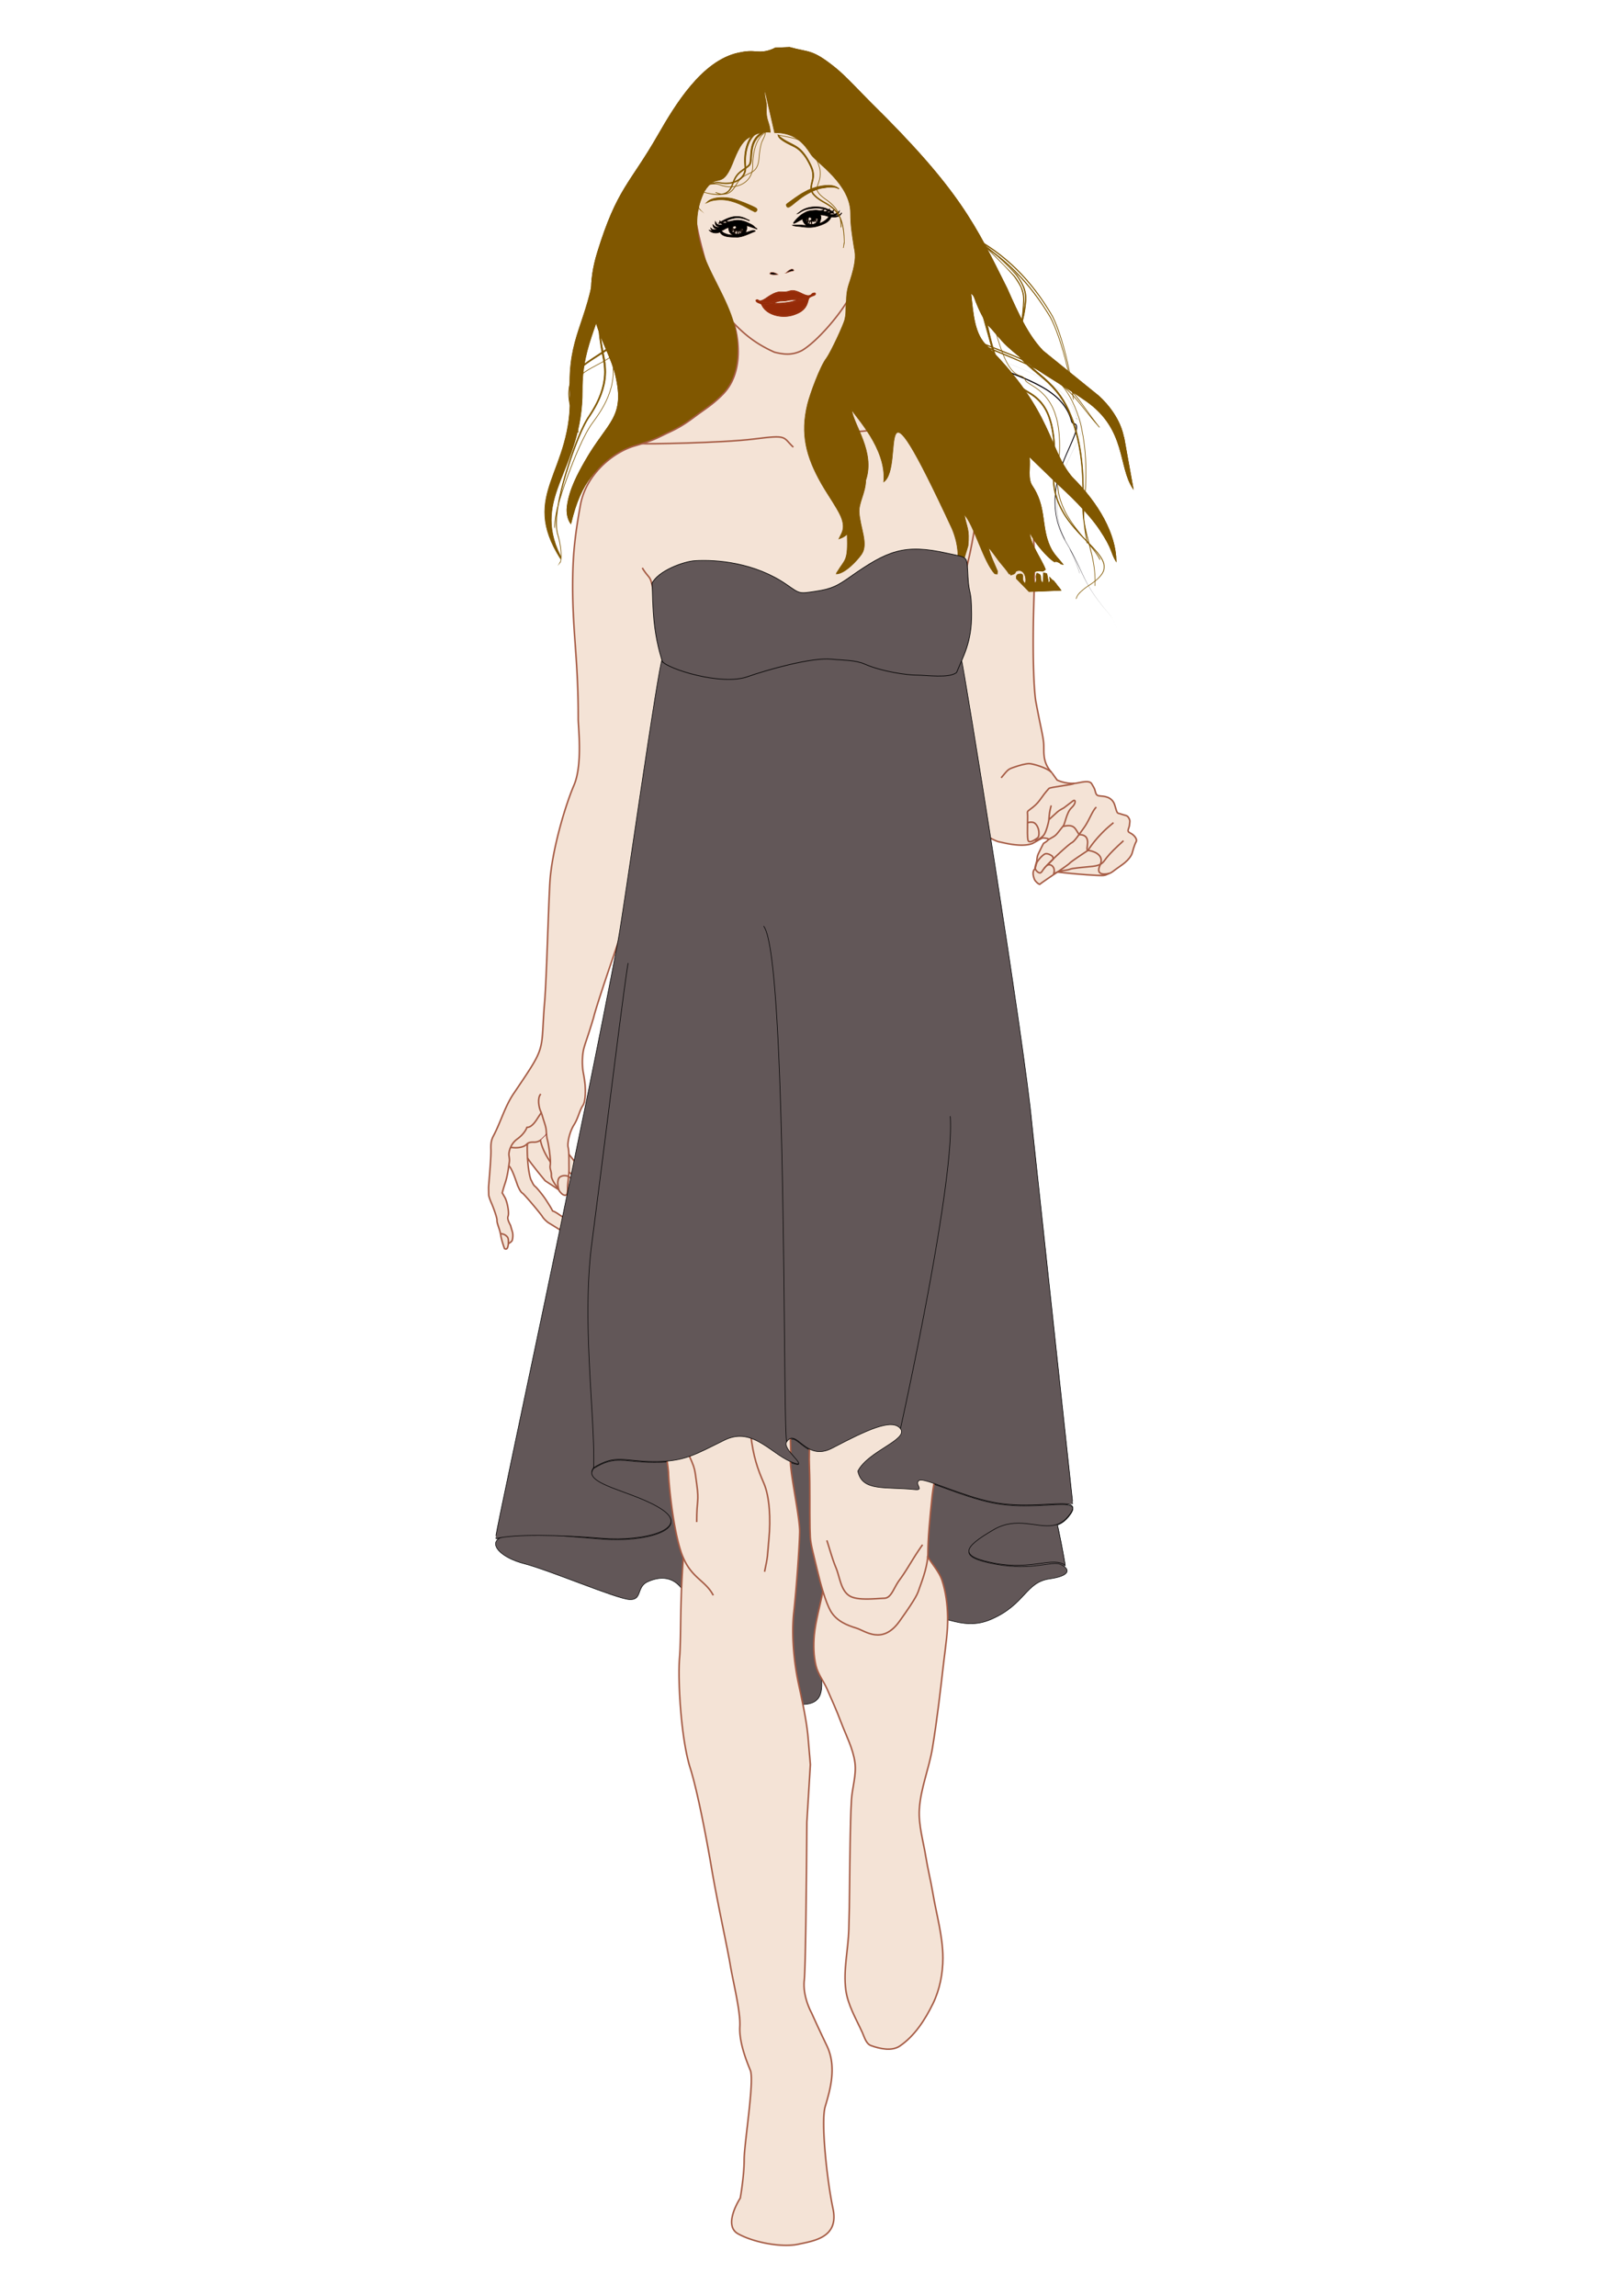 <?xml version="1.0"?>
<svg xmlns="http://www.w3.org/2000/svg" height="841.89" width="595.28" viewBox="0 0 595.28 841.89">
  <g fill="#625758">
    <path d="M364.43 561.27c8.516-4.974 15.8-.557 21.819-1.602h1.636a326.885 326.885 0 012.815 14.619l-.472.084c-.405-.304-.911-.557-1.45-.775-3.119-1.248-10.117 2.529-23.707 0-13.61-2.54-12.02-5.7-.64-12.33z"/>
    <path d="M288.55 529.01c3.642-5.277 6.778 7.486 16.609 2.377 12.443-6.491 22.055-11.179 25.106-7.166 3.035 4.03-11.837 8.11-15.631 15.547 1.585 7.588 9.915 5.648 20.959 6.778 3.625.371-.388-2.125 1.534-3.372 1.788-1.147 15.311 5.631 26.979 7.975 11.112 2.209 22.207.186 26.979.642 2.698.27 3.355 1.332.844 4.417-1.754 2.158-3.643 3.12-5.683 3.457-6.02 1.045-13.304-3.372-21.819 1.602-11.381 6.627-12.966 9.797.642 12.326 13.59 2.529 20.588-1.248 23.707 0 .539.219 1.045.472 1.45.775 2.023 1.399 2.073 3.558-5.244 4.604-8.853 1.265-8.818 9.273-21.263 14.771-11.752 5.193-18.936-3.643-28.209-.388-11.5 4.029-18.177-7.015-30.048-2.429-13.303 10.708 5.144 34.263-11.516 34.095-16.676-.152-1.164 4.569-28.631-3.845-27.467-8.431-5.834-17.738-13.169-34.92-3.423-8.026-9.088-8.751-14.652-6.188-4.148 1.922-1.821 6.778-6.644 6.492-4.806-.287-29.069-10.657-38.563-13.136-7.942-2.057-12.41-6.475-9.729-8.886.522-.473 1.332-.877 2.428-1.164 6.728-1.753 20.268-.219 35.916 1.046 15.647 1.265 32.239-3.474 22.122-10.438-10.117-6.947-30.03-9.173-25.292-15.479 8.229-5.059 10.927-2.276 22.14-2.226 11.196.067 15.158-2.614 25.916-7.892 10.774-5.295 17.772 6.307 25.933 8.532 4.43 1.21-5.01-5.27-3.19-7.9z"/>
    <path d="M230.36 353.68l-2.276-.438c1.231-5.952 2.023-9.898 2.192-11.23l49.741-2.968.051.86c8.835 10.96 6.947 184.31 8.481 189.1-1.821 2.63 7.621 9.105 3.17 7.908-8.161-2.226-15.159-13.827-25.933-8.532-10.758 5.277-14.72 7.959-25.916 7.892-11.213-.051-13.911-2.833-22.14 2.226.607-18.464-4.451-53.249-.657-82.335 3.74-28.62 12.34-97.15 13.3-102.48z"/>
    <path d="M330.27 524.22c-3.052-4.013-12.663.675-25.106 7.166-9.831 5.109-12.967-7.654-16.609-2.377-1.535-4.789.354-178.14-8.481-189.1l-.051-.86 77.934-4.67c4.755 20.976 17.351 43.317 20.504 78.608l14.923 138.55-2.294.253c-4.771-.456-15.866 1.567-26.979-.642-11.668-2.344-25.19-9.122-26.979-7.975-1.922 1.247 2.091 3.743-1.534 3.372-11.044-1.13-19.374.81-20.959-6.778 3.8-7.44 18.67-11.52 15.64-15.55zM181.88 564.24c1.129-7.554 36.825-166.17 46.2-210.99l2.276.438c-.961 5.329-9.561 73.854-13.287 102.48-3.794 29.086 1.265 63.871.657 82.335-4.738 6.306 15.176 8.531 25.292 15.479 10.117 6.964-6.475 11.702-22.122 10.438-15.648-1.265-29.188-2.799-35.916-1.046-1.096.287-1.905.691-2.428 1.164l-.67-.29z"/>
  </g>
  <g stroke="#000" stroke-width=".216" stroke-miterlimit="22.926" fill="none">
    <path d="M182.56 564.54c.522-.473 1.332-.877 2.428-1.164 6.728-1.753 20.268-.219 35.916 1.046 15.647 1.265 32.239-3.474 22.122-10.438-10.117-6.947-30.03-9.173-25.292-15.479 8.229-5.059 10.927-2.276 22.14-2.226 11.196.067 15.158-2.614 25.916-7.892 10.774-5.295 17.772 6.307 25.933 8.532 4.451 1.197-4.991-5.278-3.17-7.908 3.642-5.277 6.778 7.486 16.609 2.377 12.443-6.491 22.055-11.179 25.106-7.166 3.035 4.03-11.837 8.11-15.631 15.547 1.585 7.588 9.915 5.648 20.959 6.778 3.625.371-.388-2.125 1.534-3.372 1.788-1.147 15.311 5.631 26.979 7.975 11.112 2.209 22.207.186 26.979.642 2.698.27 3.355 1.332.844 4.417-1.754 2.158-3.643 3.12-5.683 3.457-6.02 1.045-13.304-3.372-21.819 1.602-11.381 6.627-12.966 9.797.642 12.326 13.59 2.529 20.588-1.248 23.707 0 .539.219 1.045.472 1.45.775 2.023 1.399 2.073 3.558-5.244 4.604-8.853 1.265-8.818 9.273-21.263 14.771-11.752 5.193-18.936-3.643-28.209-.388-11.5 4.029-18.177-7.015-30.048-2.429-13.303 10.708 5.144 34.263-11.516 34.095-16.676-.152-1.164 4.569-28.631-3.845-27.467-8.431-5.834-17.738-13.169-34.92-3.423-8.026-9.088-8.751-14.652-6.188-4.148 1.922-1.821 6.778-6.644 6.492-4.806-.287-29.069-10.657-38.563-13.136-7.96-2.05-12.43-6.47-9.75-8.88z"/>
    <path d="M393.38 551.59v-.05l-14.923-138.55c-3.153-35.291-15.749-57.633-20.504-78.608l-77.934 4.67-49.741 2.968c-.169 1.332-.961 5.278-2.192 11.23-9.375 44.818-45.071 203.44-46.2 210.99"/>
    <path d="M217.73 538.5c.607-18.464-4.451-53.249-.657-82.335 3.726-28.631 12.326-97.156 13.287-102.48.017-.084.017-.151.034-.202M288.55 529.01c-1.535-4.789.354-178.14-8.481-189.1M330.27 524.22s20.133-90.58 18.244-114.61M390.7 574.28a328.311 328.311 0 00-2.815-14.619"/>
  </g>
  <path d="M209.38 192.01c7.656-31.886 25.163-22.444 39.68-29.462 3.099-1.497 23.143-22.85 24.189-29.869 3.257-21.838-25.79-39.638-14.956-62.419 4.571-7.511 6.266-.168 10.35-10.247 1.646-4.1 3.395-8.597 6.821-9.922 2.111-1.164 4.252-1.86 7.052-1.586-.15-3.023-1.061-3.755-1.357-6.367-.084-.735-.124-1.547-.042-2.286.265-2.372-.929-4.464-.585-6.844l3.581 15.638 2.136.098c5.624.666 8.517 3.648 11.25 7.94 1.852 2.907 14.53 10.782 14.471 21.512.021 4.606.473 7.237 1.303 12.607.784 3.206.376 6.292-1.508 12.204-.458 1.435-1.288 3.376-1.332 7.294-.417 3.38.077 3.779-.552 6.736-.422 1.988-5.093 11.96-6.683 14.216-2.419 3.069-6.143 13.389-7.023 16.999-2.65 10.858-.556 19.19 5.156 29.209 1.726 3.028 3.712 5.844 5.607 9.104.877 1.513 1.913 3.339 2.235 5.351.437 2.712-.785 4.077-1.5 5.716 1.521-.489 2.13-.957 3.06-1.721.346 10.038-.708 8.954-3.604 13.74-.543.898-.186.124-.396.83 3.178-.071 7.762-5.034 9.277-7.254 2.585-3.791-.573-9.706-.886-15.348-.201-3.588 2.264-6.936 2.427-11.778 3.523-10.466-4.536-20.246-5.187-25.915 1.195 2.526 12.902 14.163 11.77 26.525 7.921-5.594-4.624-46.717 25.092 17.243 5.448 13.181-1.935 19.51 4.586 25.451-3.251-6.879-1.178-10.974 1.239-19.218.633-6.157-.49-6.666-1.366-11.463 3.448 3.525 7.11 17.523 11.197 21.704l.867.101.137-1.034c-1.179-2.925-2.575-5.524-3.343-8.749 1.137 1.173 2.594 3.372 3.735 4.853 1.289 1.674 2.84 3.293 3.867 4.93.654-.108.479-.239.53.371 2.581-.612 1.197-1.186 2.402-1.557 2.728-.839 3.59 2.957 2.939 4.602-2.126-1.595.641-4.032-2.676-3.361-.73.831-.497.227-.589 1.579l4.658 4.79 11.719-.486c-.684-1.082-1.075-1.25-1.783-2.358l-.922-1.115c-.799-.438-.743-.547-1.4-1.269.071 1.763.371 1.048-.426 2.175l-.66-3.518-1.216-.305-.048 2.644c-.097 1.459-.036.528-.263 1.092-1.643-1.945.375-2.803-2.089-3.597-.734 1.844.282 1.903-.526 3.783l-.427-.677c-.146-.491-.226-.723-.259-1.266-.059-.988.172-1.736.353-2.413 2.76-.958 2.447.648 3.952-.811-1.301-3.634-5.505-9.052-5.794-13.682 1.539 3.427 6.629 9.444 9.16 10.873.184.073.258-.38 1.316.097 1.499.675.373.58 1.792.863-2.06-2.708-3.823-3.848-5.349-7.939-2.595-6.958-.968-13.482-5.947-20.877-1.821-2.705-.621-6.698-1.07-10.747l8.8 8.528c5.657 5.247 12.733 11.856 17.022 18.256 4.91 7.323 3.995 8.355 6.03 11.66-.142-10.098-6.414-21.199-16.103-30.807-8.68-10.13-7.135-24.117-31.179-48.054-4.789-4.453-5.131-11.639-6.016-19.592 1.104.96 1.102 1.281 1.207 1.474.234.424.438 1.178.686 1.801 1.207 3.04 2.766 6.313 4.795 8.926 1.093.844 4.011 4.861 6.782 7.397 9.568 8.762 18.599 12.849 28.874 20.059 14.853 10.422 11.675 23.971 17.194 32.141l-3.369-18.692-.058.164c-1.065-6.569-5.68-12.32-9.32-15.574l-20.319-16.45c-5.371-5.602-8.923-13.237-13.198-22.914-11.589-23.127-17.02-35.654-50.054-68.168-3.511-3.458-9.063-9.571-12.855-12.626-8.709-7.02-9.577-5.546-16.853-7.587l-5.294.237c-1.928 1.04-4.206 1.57-6.414 1.38-2.833-.246-4.315-.148-7.077.449-13.274 2.873-23.037 18.949-29.329 29.93-10.533 18.388-15.063 19.636-22.343 43.224-6.82 22.1 3.826 33.237 6.601 44.837 3.808 15.914-2.9 17.21-11.13 31.686-2.554 4.493-5.847 10.396-6.605 16.868-.24 2.12.25 4.55 1.38 6.05z" fill-rule="evenodd" stroke="#805700" stroke-miterlimit="22.926" clip-rule="evenodd" stroke-width=".216" fill="#805700"/>
  <g fill="#F4E3D6">
    <path d="M403.47 317.27c-1.922 4.148 2.464 3.237 3.391 3.002-1.787.894-1.872.843-4.756.725-2.866-.135-3.963-.253-6.626-.455-2.683-.203-7.639-.758-7.639-.758 1.535-.608 3.575-.608 4.588-1.029 1.011-.421 4.603-.657 8.243-1.045 1.383-.152 2.295-.421 2.95-.776-.04.14-.09.24-.14.35z"/>
    <path d="M392.31 316.56c.741-.809 6.729-4.704 6.729-4.704 1.265.05 6.069 1.214 4.584 5.075-.655.355-1.567.624-2.95.776-3.641.388-7.232.624-8.243 1.045-1.013.421-3.053.421-4.588 1.029 2.19-1.5 4.17-2.87 4.47-3.23z"/>
    <path d="M384.05 317.32l2.191-2.209v-.051c2.765-2.698 6.055-5.564 6.678-5.918.777-.421 1.366-1.045 2.885-3.137 0 .018 0 .018.017.034 5.259.119 1.922 5.768 3.221 5.818 0 0-5.987 3.895-6.729 4.704-.303.354-2.277 1.72-4.469 3.221-.438.303-.893.606-1.349.91l-.118-.168c.97-1.89-.57-4.05-2.32-3.19z"/>
    <path d="M383.56 313.08c.809-.034 1.365.219 2.126.69.639.405.59 1.096.555 1.298-1.786 1.737-3.372 3.39-3.894 4.267-.271.438-.54.674-.794.775-1.113.034-1.903-1.517-1.903-1.534l.521-2.091c1.15-1.99 2.79-3.41 3.38-3.42zM389.81 303.08c-2.783 3.457-2.074 3.052-5.193 4.772l-.017-.017c0-.017 0-.017.017-.034-.084-.253-.876-.456-2.227-.505-.538.252-.843.421-1.146.573l-.136-.219c.777-.422 1.552-1.096 1.94-1.737.725-1.214 1.518-4.098 1.653-5.328l3.151-2.867c.742-.674 2.091-1.281 2.345-1.466l3.355-2.563c.926-.691 1.314.81-.591 2.58s-2.34 6.31-3.14 6.82z"/>
    <path d="M385.68 313.77c-.761-.472-1.317-.724-2.126-.69-.591.016-2.225 1.433-3.389 3.406l-.521 2.091c-.035-.32.017-.708.082-.911.086-.236.187-.472.271-.708.438-1.113.186-2.344.726-3.608.287-.657 1.754-3.625 2.04-4.08.151-.118 1.097-.557 1.838-1.434l.017.017c3.119-1.72 2.41-1.315 5.193-4.772 4.452-1.096 4.469.927 5.987 2.934-1.519 2.091-2.107 2.715-2.885 3.137-.623.354-3.913 3.22-6.678 5.918.03-.22.08-.91-.56-1.31z"/>
    <path d="M384.05 317.32c1.754-.86 3.288 1.297 2.327 3.204l.118.168c-2.494 1.703-4.872 3.321-5.007 3.507-.287.405-1.838-1.079-2.075-1.72-.237-.623-1.097-2.849.237-3.911 0 .017.79 1.568 1.903 1.534.254-.101.523-.337.794-.775.521-.877 2.107-2.529 3.894-4.267v.051l-2.19 2.22zM378.55 301.51c-1.653-.084-1.67.405-1.67.405.017-1.096.051-2.091.033-2.766-.033-2.142-.539-1.129 2.058-3.237 2.579-2.107 2.766-3.49 5.75-6.778.455-.505 8.818-1.349 9.274-1.855v-.017c.286 0 .573-.034.876-.084 1.383-.202 4.739-1.265 5.565.286.59 1.097 1.011 1.467 1.331 2.901.32 1.416.961 1.433 1.82 1.535.86.101 4.367 0 5.329 3.49.962 3.474.843 2.597 2.326 3.153 1.501.557 2.143.32 2.765 1.4.626 1.079.34 1.483.305 2.209-.067 1.888-1.417 2.562.321 3.372 1.011.455 2.714 2.09 2.056 3.187-.64 1.079-1.365 3.878-1.365 3.878s-.338 2.142-3.878 4.62c-3.54 2.462-3.659 2.833-4.586 3.069-.927.235-5.313 1.146-3.391-3.002.051-.118.103-.219.151-.337 1.485-3.86-3.319-5.025-4.584-5.075-1.299-.05 2.038-5.699-3.221-5.818-.017-.016-.017-.016-.017-.034-1.519-2.006-1.535-4.029-5.987-2.934.794-.505 1.248-5.042 3.153-6.812s1.517-3.271.591-2.58l-3.355 2.563c-.254.186-1.603.792-2.345 1.466l-3.151 2.867c-.136 1.23-.929 4.114-1.653 5.328-.389.641-1.163 1.315-1.94 1.737-.64.354-1.264.539-1.635.354.522-.32.96-.658 1.164-.81.573-.438.487-2.344.235-3.12-.32-1.07-1.06-2.5-2.33-2.57z"/>
    <path d="M377.05 308.1c-.252-1.045-.201-3.844-.168-6.188 0 0 .017-.489 1.67-.405 1.265.067 2.006 1.501 2.326 2.563.252.776.338 2.682-.235 3.12-.204.151-.642.489-1.164.81-.98.6-2.19 1.11-2.43.11zM311.41 109.34v.017c-3.675 6.576-12.072 16.187-17.367 19.222-3.339 1.636-6.104 1.535-9.982.574-5.345-2.394-9.848-5.311-14.873-10.572a82.295 82.295 0 01-4.89-5.667c-2.412-3.945-3.609-9.711-5.143-15.563-1.704-6.441-3.659-13.068-4.334-19.458-1.349-12.983-3.743-23.05-.859-31.194 3.895-11.011 14.535-17.992 23.354-18.986 7.958-.894 19.879 1.787 27.013 9.324 6.794 7.2 11.599 18.818 10.655 33.774-1.197 18.649 1.721 26.827-2.564 36.539-.27.62-.61 1.28-1.01 1.99zM304.63 590.73c2.208 3.845 6.323 5.363 9.475 6.323 3.172.945 9.494 6.323 15.817-2.529s6.626-10.117 7.267-12.021c.573-1.72 2.716-6.862 3.086-11.584 1.687 2.715 4.232 5.565 5.229 8.549 1.381 4.25 1.973 8.785 2.073 13.254.116 5.615-.792 11.195-1.451 16.76-1.214 10.555-2.411 21.128-4.147 31.615-1.247 7.52-4.333 14.754-4.789 22.357-.354 5.886 1.468 11.72 2.395 17.554.727 4.452 1.821 8.819 2.563 13.254 1.331 7.908 3.676 15.765 3.676 23.792 0 5.715-1.163 11.634-3.676 16.76-2.885 5.885-6.711 11.819-12.141 15.496-2.899 1.956-7.233 1.027-10.538-.17-1.805-.641-2.395-3.034-3.187-4.788-2.312-5.092-5.345-10.101-6.071-15.648-.96-7.334.895-14.786 1.113-22.188.321-10.589.271-21.179.489-31.768.103-5.227.168-10.437.471-15.646.271-4.588 1.891-9.174 1.283-13.743-.692-5.177-3.256-9.947-5.109-14.838-1.552-4.115-3.34-8.128-5.108-12.141-1.282-2.883-3.339-5.464-4.081-8.531-.86-3.626-.944-7.471-.624-11.179.422-4.958 2.226-11.281 3.171-16.172.98 3.18 1.95 5.71 2.83 7.24zM241.06 226.1a341.58 341.58 0 011.483 12.275c-1.113-5.834-1.99-11.854-2.428-17.941.24 2 .57 3.89.95 5.66zM214.79 436.99c1.939 1.636 1.602 3.626 1.349 3.878-.253.271-.81.506-1.635-.185-.084-.067-.203-.169-.354-.27.641-1.399.742-1.231.826-2.311.034-.303-.05-.691-.202-1.113h.01zM214.79 434.04c.725.235.961.118 1.382-.759s-.084-2.462-.438-3.153c.151-.05 1.534 2.31 1.703 3.558.017.203.017.354-.017.489-.27.97-1.32.36-2.62-.14zM210.27 452.22c.203 1.365-.826 1.517-1.518 1.113a9.653 9.653 0 01-.793-.54c.388-.37.759-.657.86-1.265.102-.557.152-.878.118-1.332.2.17 1.15.64 1.33 2.03z"/>
    <path d="M214.78 436.99c.152.422.236.811.202 1.113-.084 1.079-.185.911-.826 2.311-1.383-.994-5.346-3.475-5.986-3.811.051-.81.018-1.602.018-1.602.05-.844.219-2.176.354-3.559.168.084 3.456 2.226 4.384 2.748.69.37 1.51 1.7 1.87 2.8zM216.17 433.28c-.421.877-.658.994-1.382.759-.725-.235-2.344-1.384-2.681-1.651-.337-.271-1.012-.945-1.451-1.265-.438-.321-.118.252-1.989-1.316.017-.505.034-.994.034-1.45-.034-1.651 0-3.508-.067-5.059h.017s1.602 1.922 1.939 2.429c.337.506 1.214 1.787 2.614 2.124 1.382.321 2.175 1.586 2.529 2.276.36.7.87 2.28.44 3.16z"/>
    <path d="M208.54 431.44c-.135 1.383-.304 2.715-.354 3.559 0 0 .034.792-.018 1.602-.034.657-.118 1.331-.354 1.517-.505.438-1.366.084-1.956-.557-.607-.641-.792-.927-.91-1.265-.135-.337-.473-2.343-.338-3.002.152-.656.152-1.483 1.265-1.938 1.1-.46 2.2-.15 2.66.08zM200.73 417.85c.506 1.821 1.112 6.054 1.146 8.262h-.017c-1.788-2.597-3.086-5.243-3.643-7.958.084-.405 1.652-1.483 2.142-2.31l.067-.084c.05.73.11 1.44.3 2.09z"/>
    <path d="M202.23 431.1c-.084 1.704 2.479 4.588 2.715 5.193l-4.992-3.305s-5.682-6.779-6.457-8.363h-.017c-.135-2.546-.135-4.872 0-5.277.421-.32.994-.557 2.377-.505.911.034 1.703-.27 2.36-.692.557 2.715 1.855 5.361 3.643 7.958h.017c0 .489-.017.878-.068 1.13-.3 1.42.53 2.16.43 3.86z"/>
    <path d="M208.94 450.19c.034.454-.017.775-.118 1.332-.101.607-.472.895-.86 1.265a56.523 56.523 0 01-.977-.759c-.557-.422-4.975-3.119-5.7-3.559-.708-.438-1.888-1.533-2.395-2.395-.505-.876-6.576-8.144-7.284-8.548-.726-.421-1.366-1.939-1.704-2.681-.32-.759-2.04-6.408-3.288-7.352.068-.489.135-.962.203-1.435.118-.825-.017-1.33-.152-2.46-.067-.49.068-1.62.59-2.851h.017c1.602.236 3.457.219 4.857-.421.69-.304.944-.674 1.349-.978-.135.405-.135 2.731 0 5.277.051.759.118 1.535.185 2.275.27 2.901.843 5.414 1.164 5.886.303.473.674 1.669 1.416 2.259.742.575 3.035 3.458 3.929 4.84.893 1.383 2.057 3.17 2.512 4.183 1.046.27 2.799 1.635 2.951 1.702.169.084 1.332.826 1.484 1.078.168.237 1.012 1.249 1.13 1.468.134.219.589 1.248.674 1.754.01.08.03.11.03.14z"/>
    <path d="M199.21 410.23c.085.287.843 2.513 1.012 3.406.118.674.151 1.4.202 2.125l-.067.084c-.489.827-2.058 1.905-2.142 2.31-.658.422-1.45.726-2.36.692-1.383-.051-1.956.185-2.377.505-.404.304-.658.674-1.349.978-1.4.641-3.255.658-4.857.421a7.345 7.345 0 012.445-3.069c2.647-1.905 3.49-3.979 3.524-4.231.034-.253 1.332.641 3.66-2.967 1.078-1.67 1.483-2.243 1.619-2.395.22.5.44 1.16.71 2.15z"/>
    <path d="M185.32 452.91c-.236-.152-1.248-.624-1.737-.456h-.017c-.337-1.854-1.35-3.894-1.282-4.923.067-1.097-1.653-5.531-2.057-6.391-.202-.455-.792-1.838-.978-2.849 0-1.029-.084-2.464-.016-3.372.118-1.721.927-10.573.826-13.389-.118-2.833.388-3.945.911-4.958 2.731-5.177 4.165-10.724 7.436-15.563 11.871-17.553 9.965-14.585 11.195-31.784.793-7.538 1.417-33.504 2.058-45.206.624-11.702 5.598-28.479 8.853-36.05 3.237-7.554 1.568-21.178 1.568-24.332 0-3.169 0-10.117-.624-20.233-.641-10.117-1.518-19.003-1.417-30.199.084-10.522.978-17.621 2.833-27.974 2.058-11.483 12.174-19.441 19.762-21.667 1.096-.32 2.057-.607 2.899-.877 5.025-1.601 6.154-2.428 9.628-4.046 4.064-1.872 6.374-3.373 10.168-6.222 2.917-2.192 6.424-4.299 9.999-8.06 7.419-7.774 5.615-20.184 3.861-25.781 5.025 5.261 9.527 8.178 14.873 10.572 3.877.961 6.643 1.063 9.982-.574 5.294-3.035 13.692-12.646 17.367-19.222-2.765 14.753.086 25.056 7.739 32.914 5.431 5.615 14.164 7.301 20.706 8.532 3.086.59 6.61.658 10 .775 3.811.118 7.4.287 9.913 1.282 4.739 1.905 15.783 6.66 17.386 21.346 1.6 14.687 2.664 25.799 2.057 45.679-.608 19.542-.052 32.121.641 36.994 1.837 9.914 2.731 12.915 2.95 15.798.221 2.833-.657 6.543 2.815 10.506.069.084.152.185.237.269.033.034.05.051.066.085 1.366 1.888 1.821 2.529 1.821 2.529s2.917 1.416 6.257 1.197v.017c-.456.506-8.819 1.35-9.274 1.855-2.984 3.288-3.171 4.671-5.75 6.778-2.597 2.108-2.091 1.096-2.058 3.237.018.674-.017 1.67-.033 2.766-.033 2.344-.084 5.143.168 6.188.237.995 1.451.489 2.429-.101.371.185.995 0 1.635-.354l.136.219c-.489.287-.979.59-2.563 1.451-4.097 1.585-10.825-.355-12.275-.607-1.468-.253-10.151-4.502-10.741-9.274-.573-4.603-.354-6.88-1.349-11.263-1.315-8.971-3.677-21.87-5.076-30.638-1.314 6.897-4.081 16.575-3.524 27.165.643 12.005 8.095 28.327 9.73 34.515s2.916 18.279 3.559 25.225c.622 6.964 2.528 27.519 2.528 37.315s0 23.083.304 36.033c.319 12.967-.354 28.9-1.265 37.635-.895 8.735-4.418 18.649-5.361 25.292-.962 6.628-4.437 24.028-5.059 28.767-.643 4.737-7.285 30.03-8.23 38.883-.943 8.852-1.584 16.12-1.584 21.179 0 .454-.017.91-.067 1.382-.37 4.722-2.513 9.864-3.086 11.584-.641 1.904-.943 3.169-7.267 12.021s-12.646 3.475-15.817 2.529c-3.151-.96-7.267-2.479-9.475-6.323-.878-1.532-1.855-4.062-2.815-7.233-.727-2.343-1.435-5.04-2.108-7.891-1.096-4.756-2.378-9.172-2.513-11.922-.051-.994-.084-2.107-.118-3.27-.118-6.594.067-15.463-.203-22.174-.32-7.907.473-14.23 1.433-22.442.944-8.229.642-14.383.944-18.969.287-4.586-.64-16.121-.944-19.915-.32-3.794-1.264-19.288-2.529-26.252-1.265-6.947-.472-15.48 0-19.594.455-4.114.944-5.059 3.473-10.758.271-.59.607-1.214 1.046-1.854-3.49-1.298-8.313-1.72-13.506-.692 2.429 5.008 3.76 10.15 3.406 13.456-.472 4.637-.084 10.268-1.686 17.604-1.585 7.351.017 45.66.017 49.978 0 4.315 1.905 32.088 1.434 36.082-.455 3.71 2.917 18.953 3.321 25.614.034.505.034.961.034 1.364-.118 5.65-1.197 20.674-2.158 29.308-.962 8.615.185 18.799 1.585 25.544 1.416 6.728 3.119 14.046 3.676 20.757l.81 9.577-1.282 21.077s-.32 52.035-.96 58.104c-.642 6.069 2.714 11.972 2.714 11.972s1.754 3.996 5.58 11.989c3.845 7.976.962 16.912-.622 22.341-1.603 5.43.622 26.827 2.865 37.366 2.242 10.538-6.71 11.803-12.78 13.084-6.053 1.281-16.271-.641-22.021-3.827-5.75-3.188.793-13.086.793-13.086s1.433-7.991 1.433-14.063c0-6.053 3.845-29.051 2.243-32.88-1.602-3.826-4.148-10.538-3.828-15.967.32-5.43-2.462-16.289-3.524-22.68-1.062-6.374-4.89-23.622-7.015-36.403 0 0-4.148-24.585-7.672-35.764-3.507-11.162-4.553-32.88-3.912-40.232.641-7.334.084-19.475 1.366-36.655l.067-.035a22.35 22.35 0 01-1.062-2.815c-3.169-10.117-4.434-26.557-4.434-28.445 0-1.905-3.44-25.344-5.059-31.313-1.619-5.951-3.591-13.017-5.059-19.592-1.467-6.576-7.318-21.735-14.231-47.112-.658-2.429-1.231-5.328-1.67-8.649-1.18-9.004-1.349-21.009.439-34.313 2.765-20.723 8.009-38.427 9.476-45.071.642-2.833 2.328-8.161 4.418-14.214 4.603-13.321 11.095-30.182 12.208-31.97 1.619-2.597 5.53-11.415 6.98-16.187 2.698-8.835-5.614-29.524-10.134-53.333a341.58 341.58 0 00-1.483-12.275 58.271 58.271 0 01-.944-5.666c.438 6.087 1.315 12.107 2.428 17.941.894 8.734 1.568 18.48 1.484 27.097-.152 14.736-3.103 25.646-2.951 29.355.32 7.908-5.716 26.574-7.099 30.215-.489 1.298-2.529 7.015-5.008 14.114-4.418 12.646-10.252 29.727-11.281 34.094-2.58 8.481-2.85 8.616-3.558 11.247-.692 2.647-.641 6.525-.219 8.768.438 2.243.674 4.384.674 4.384s.506 5.767-.792 7.723c-1.315 1.957-1.653 4.536-3.272 7.116-1.635 2.597-2.529 6.693-2.141 8.296.152.624.236 1.501.253 2.512.067 1.551.034 3.407.067 5.059 0 .456-.017.945-.034 1.45a56.626 56.626 0 01-.135 1.636c-.456-.235-1.551-.54-2.665-.084-1.113.454-1.113 1.281-1.265 1.938-.135.659.203 2.665.338 3.002-.236-.605-2.799-3.489-2.715-5.193.101-1.702-.725-2.445-.422-3.861.051-.252.068-.641.068-1.13-.034-2.208-.641-6.44-1.146-8.262-.186-.657-.253-1.366-.304-2.09-.051-.725-.084-1.451-.202-2.125-.169-.893-.927-3.12-1.012-3.406-.269-.994-.489-1.652-.69-2.141-.135.152-.541.725-1.619 2.395-2.328 3.608-3.626 2.714-3.66 2.967-.034.252-.877 2.327-3.524 4.231a7.345 7.345 0 00-2.445 3.069h-.017c-.522 1.231-.658 2.36-.59 2.851.135 1.13.27 1.635.152 2.46-.067.473-.135.945-.203 1.435-.286 2.057-.64 4.248-1.332 6.323-.405 1.229-.877 2.731-1.079 3.658.506.792.051.067.96 1.619.895 1.567 1.653 5.631 1.181 6.912-.472 1.265.843 3.002.995 3.661.135.656.388 1.313.608 2.156.235.844.168 2.059-.068 2.951-.168.607-1.197 1.13-1.417 1.299.018-.978.018-1.602-.151-2.091-.21-.53-.81-.95-1.03-1.12z"/>
    <path d="M183.58 452.45c.489-.168 1.5.304 1.737.456.219.168.826.59.995 1.079s.169 1.113.151 2.091c-.05.287-.066.573-.202 1.113-.354 1.365-1.23.657-1.23.657s-1.13-3.019-1.383-4.975a3.748 3.748 0 00-.084-.422z"/>
  </g>
  <path stroke="#A65C45" stroke-width=".567" stroke-miterlimit="22.926" d="M412.07 308.3c-2.681 2.428-4.889 4.569-6.153 6.188-.794.995-1.216 1.855-2.296 2.444-.655.355-1.567.624-2.95.776-3.641.388-7.232.624-8.243 1.045-1.013.421-3.053.421-4.588 1.029 0 0 4.956.556 7.639.758 2.663.202 3.76.32 6.626.455 2.884.119 2.969.169 4.756-.725M376.88 301.91s.017-.489 1.67-.405c1.265.067 2.006 1.501 2.326 2.563.252.776.338 2.682-.235 3.12-.204.151-.642.489-1.164.81-.978.59-2.191 1.096-2.429.101-.25-1.03-.2-3.83-.17-6.18.017-1.096.051-2.091.033-2.766-.033-2.142-.539-1.129 2.058-3.237 2.579-2.107 2.766-3.49 5.75-6.778.455-.505 8.818-1.349 9.274-1.855" fill="none"/>
  <path stroke="#A65C45" stroke-width=".567" stroke-miterlimit="22.926" d="M384.71 300.58l3.151-2.867c.742-.674 2.091-1.281 2.345-1.466l3.355-2.563c.926-.691 1.314.81-.591 2.58s-2.359 6.307-3.153 6.812" fill="none"/>
  <path stroke="#A65C45" stroke-width=".567" stroke-miterlimit="22.926" d="M385.85 283.45c.033.034.05.051.066.085 1.366 1.888 1.821 2.529 1.821 2.529s2.917 1.416 6.257 1.197c.286 0 .573-.034.876-.084 1.383-.202 4.739-1.265 5.565.286.59 1.097 1.011 1.467 1.331 2.901.32 1.416.961 1.433 1.82 1.535.86.101 4.367 0 5.329 3.49.962 3.474.843 2.597 2.326 3.153 1.501.557 2.143.32 2.765 1.4.626 1.079.34 1.483.305 2.209-.067 1.888-1.417 2.562.321 3.372 1.011.455 2.714 2.09 2.056 3.187-.64 1.079-1.365 3.878-1.365 3.878s-.338 2.142-3.878 4.62c-3.54 2.462-3.659 2.833-4.586 3.069-.927.235-5.313 1.146-3.391-3.002.051-.118.103-.219.151-.337 1.485-3.86-3.319-5.025-4.584-5.075-1.299-.05 2.038-5.699-3.221-5.818-.017-.016-.017-.016-.017-.034-1.519-2.006-1.535-4.029-5.987-2.934-2.783 3.457-2.074 3.052-5.193 4.772M367.2 285.24c2.597-3.12 2.513-3.103 4.536-3.828 2.023-.726 4.537-1.416 5.817-1.382 1.195.034 6.323 1.433 8.059 3.153" fill="none"/>
  <path stroke="#A65C45" stroke-width=".567" stroke-miterlimit="22.926" d="M379.46 308h.017c.371.185.995 0 1.635-.354.777-.422 1.552-1.096 1.94-1.737.725-1.214 1.518-4.098 1.653-5.328.116-1.214.135-2.647.859-5.21M408.4 301.69c-2.141 1.787-3.136 2.596-5.462 5.125a38.437 38.437 0 00-3.895 5.042s-5.987 3.895-6.729 4.704c-.303.354-2.277 1.72-4.469 3.221-.438.303-.893.606-1.349.91-2.494 1.703-4.872 3.321-5.007 3.507-.287.405-1.838-1.079-2.075-1.72-.237-.623-1.097-2.849.237-3.911l.521-2.091c1.164-1.973 2.798-3.39 3.389-3.406.809-.034 1.365.219 2.126.69.639.405.59 1.096.555 1.298v.051l-2.191 2.209c1.754-.86 3.288 1.297 2.327 3.204" fill="none"/>
  <path stroke="#A65C45" stroke-width=".567" stroke-miterlimit="22.926" d="M349.11 256.67c.051.287.084.573.134.859 1.399 8.769 3.761 21.667 5.076 30.638.994 4.383.775 6.66 1.349 11.263.59 4.772 9.273 9.021 10.741 9.274 1.45.252 8.179 2.192 12.275.607 1.584-.86 2.073-1.164 2.563-1.451.303-.151.607-.32 1.146-.573 1.351.05 2.143.252 2.227.505-.017.017-.017.017-.017.034-.741.877-1.687 1.315-1.838 1.434-.286.455-1.753 3.423-2.04 4.08-.54 1.265-.288 2.496-.726 3.608-.084.236-.185.472-.271.708a2.53 2.53 0 00-.082.911c0 .017.79 1.568 1.903 1.534.254-.101.523-.337.794-.775.521-.877 2.107-2.529 3.894-4.267 2.765-2.698 6.055-5.564 6.678-5.918.777-.421 1.366-1.045 2.885-3.137a177.31 177.31 0 001.92-2.681c1.755-2.462 3.069-6.289 4.403-7.335" fill="none"/>
  <path stroke="#A65C45" stroke-width=".567" stroke-miterlimit="22.926" d="M334.34 387.75c-6.946 5.7-13.911 11.23-17.705 14.704-3.405 3.12-12.646 10.421-16.338 16.002-.438.64-.775 1.264-1.046 1.854-2.529 5.699-3.018 6.644-3.473 10.758-.472 4.113-1.265 12.646 0 19.594 1.265 6.964 2.209 22.458 2.529 26.252.304 3.794 1.231 15.329.944 19.915-.303 4.586 0 10.74-.944 18.969-.96 8.212-1.753 14.535-1.433 22.442.27 6.711.085 15.58.203 22.174.034 1.162.067 2.275.118 3.27.134 2.75 1.417 7.166 2.513 11.922.674 2.851 1.382 5.548 2.108 7.891.96 3.172 1.938 5.701 2.815 7.233 2.208 3.845 6.323 5.363 9.475 6.323 3.172.945 9.494 6.323 15.817-2.529s6.626-10.117 7.267-12.021c.573-1.72 2.716-6.862 3.086-11.584.051-.472.067-.928.067-1.382 0-5.059.641-12.327 1.584-21.179.945-8.853 7.588-34.146 8.23-38.883.622-4.738 4.097-22.139 5.059-28.767.943-6.643 4.467-16.557 5.361-25.292.91-8.734 1.584-24.668 1.265-37.635-.304-12.949-.304-26.237-.304-36.033s-1.906-30.351-2.528-37.315c-.643-6.946-1.924-19.037-3.559-25.225-1.636-6.188-9.088-22.51-9.73-34.515-.557-10.589 2.21-20.268 3.524-27.165.169-.943.32-1.82.439-2.647.943-6.947 3.559-24.837 3.559-24.837" fill="none"/>
  <path stroke="#A65C45" stroke-width=".567" stroke-miterlimit="22.926" d="M357.73 192.01c-3.475 21.819-4.485 14.838-3.475 25.612 3.204 33.909-40.098 28.446-39.203 12.006M290.97 163.98c-4.013-3.793-1.888-4.569-14.315-3.001-12.073 1.501-40.249 1.889-41.125 1.703M301.73 164.02c1.62-1.72-.438-5.665 10.438-5.682 10.86-.017 30.722-5.193 37.687-6.762" fill="none"/>
  <path stroke="#A65C45" stroke-width=".567" stroke-miterlimit="22.926" d="M311.41 109.35c-2.765 14.753.086 25.056 7.739 32.914 5.431 5.615 14.164 7.301 20.706 8.532 3.086.59 6.61.658 10 .775 3.811.118 7.4.287 9.913 1.282 4.739 1.905 15.783 6.66 17.386 21.346 1.6 14.687 2.664 25.799 2.057 45.679-.608 19.542-.052 32.121.641 36.994 1.837 9.914 2.731 12.915 2.95 15.798.221 2.833-.657 6.543 2.815 10.506.069.084.152.185.237.269M310.87 108.88c.438-.32.557.084.54.456M187.26 420.75c-.522 1.231-.658 2.36-.59 2.851.135 1.13.27 1.635.152 2.46-.067.473-.135.945-.203 1.435-.286 2.057-.64 4.248-1.332 6.323-.405 1.229-.877 2.731-1.079 3.658.506.792.051.067.96 1.619.895 1.567 1.653 5.631 1.181 6.912-.472 1.265.843 3.002.995 3.661.135.656.388 1.313.608 2.156.235.844.168 2.059-.068 2.951-.168.607-1.197 1.13-1.417 1.299-.05.287-.066.573-.202 1.113-.354 1.365-1.23.657-1.23.657s-1.13-3.019-1.383-4.975a3.748 3.748 0 00-.084-.422c-.337-1.854-1.35-3.894-1.282-4.923.067-1.097-1.653-5.531-2.057-6.391-.202-.455-.792-1.838-.978-2.849 0-1.029-.084-2.464-.016-3.372.118-1.721.927-10.573.826-13.389-.118-2.833.388-3.945.911-4.958 2.731-5.177 4.165-10.724 7.436-15.563 11.871-17.553 9.965-14.585 11.195-31.784.793-7.538 1.417-33.504 2.058-45.206.624-11.702 5.598-28.479 8.853-36.05 3.237-7.554 1.568-21.178 1.568-24.332 0-3.169 0-10.117-.624-20.233-.641-10.117-1.518-19.003-1.417-30.199.084-10.522.978-17.621 2.833-27.974 2.058-11.483 12.174-19.441 19.762-21.667 1.096-.32 2.057-.607 2.899-.877 5.025-1.601 6.154-2.428 9.628-4.046 4.064-1.872 6.374-3.373 10.168-6.222 2.917-2.192 6.424-4.299 9.999-8.06 7.419-7.774 5.615-20.184 3.861-25.781" fill="none"/>
  <path stroke="#A65C45" stroke-width=".567" stroke-miterlimit="22.926" d="M198.67 408.14c-.151.135.017-.236-.151-.051-.135.152-.541.725-1.619 2.395-2.328 3.608-3.626 2.714-3.66 2.967-.034.252-.877 2.327-3.524 4.231a7.345 7.345 0 00-2.445 3.069M186.46 456.08c.018-.978.018-1.602-.151-2.091-.168-.489-.775-.911-.995-1.079-.236-.152-1.248-.624-1.737-.456M186.62 427.5c1.248.943 2.967 6.593 3.288 7.352.338.741.978 2.26 1.704 2.681.708.404 6.778 7.672 7.284 8.548.506.861 1.687 1.956 2.395 2.395.725.439 5.143 3.137 5.7 3.559.32.253.641.505.977.759.254.187.506.37.793.54.692.403 1.72.252 1.518-1.113-.186-1.383-1.13-1.855-1.332-2.023" fill="none"/>
  <path stroke="#A65C45" stroke-width=".567" stroke-miterlimit="22.926" d="M207.96 452.79c.388-.37.759-.657.86-1.265.102-.557.152-.878.118-1.332 0-.034-.017-.067-.017-.118-.085-.506-.54-1.535-.674-1.754-.119-.219-.962-1.23-1.13-1.468-.152-.252-1.315-.994-1.484-1.078-.151-.067-1.905-1.433-2.951-1.702-.455-1.013-1.619-2.8-2.512-4.183-.894-1.382-3.187-4.265-3.929-4.84-.742-.59-1.113-1.786-1.416-2.259-.321-.472-.894-2.984-1.164-5.886a99.77 99.77 0 01-.185-2.275c-.135-2.546-.135-4.872 0-5.277v-.017" fill="none"/>
  <path stroke="#A65C45" stroke-width=".567" stroke-miterlimit="22.926" d="M193.5 424.63c.775 1.584 6.457 8.363 6.457 8.363l4.992 3.305c-.236-.605-2.799-3.489-2.715-5.193.101-1.702-.725-2.445-.422-3.861.051-.252.068-.641.068-1.13-.034-2.208-.641-6.44-1.146-8.262-.186-.657-.253-1.366-.304-2.09-.051-.725-.084-1.451-.202-2.125-.169-.893-.927-3.12-1.012-3.406-.269-.994-.489-1.652-.69-2.141-.187-.506-.338-.826-.456-1.164-.253-.657-1.163-4.13.269-5.749" fill="none"/>
  <path stroke="#A65C45" stroke-width=".567" stroke-miterlimit="22.926" d="M201.86 426.11c-1.788-2.597-3.086-5.243-3.643-7.958-.658.422-1.45.726-2.36.692-1.383-.051-1.956.185-2.377.505-.404.304-.658.674-1.349.978-1.4.641-3.255.658-4.857.421h-.017M214.15 440.41c.641-1.399.742-1.231.826-2.311.034-.303-.05-.691-.202-1.113-.354-1.097-1.18-2.429-1.854-2.799-.928-.522-4.215-2.664-4.384-2.748-.456-.235-1.551-.54-2.665-.084-1.113.454-1.113 1.281-1.265 1.938-.135.659.203 2.665.338 3.002.118.338.303.624.91 1.265.59.641 1.451.995 1.956.557.236-.186.32-.859.354-1.517.051-.81.018-1.602.018-1.602.05-.844.219-2.176.354-3.559.05-.54.101-1.097.135-1.636.017-.505.034-.994.034-1.45-.034-1.651 0-3.508-.067-5.059-.017-1.011-.101-1.888-.253-2.512-.388-1.603.506-5.699 2.141-8.296 1.619-2.58 1.957-5.16 3.272-7.116 1.298-1.956.792-7.723.792-7.723s-.236-2.141-.674-4.384c-.421-2.242-.473-6.121.219-8.768.708-2.631.978-2.766 3.558-11.247 1.029-4.368 6.863-21.448 11.281-34.094 2.479-7.099 4.519-12.815 5.008-14.114 1.382-3.641 7.419-22.308 7.099-30.215-.152-3.709 2.799-14.619 2.951-29.355.084-8.617-.59-18.363-1.484-27.097a341.58 341.58 0 00-1.483-12.275 234.79 234.79 0 00-1.147-7.655c-1.416-8.363-1.467-5.43-4.351-10.202" fill="none"/>
  <path stroke="#A65C45" stroke-width=".567" stroke-miterlimit="22.926" d="M208.65 429.79l.017.016c1.872 1.568 1.551.995 1.989 1.316.439.319 1.113.994 1.451 1.265.337.268 1.956 1.416 2.681 1.651s.961.118 1.382-.759-.084-2.462-.438-3.153c-.354-.69-1.147-1.955-2.529-2.276-1.399-.337-2.276-1.618-2.614-2.124-.337-.507-1.939-2.429-1.939-2.429M208.16 436.6c.641.336 4.603 2.816 5.986 3.811.151.101.27.202.354.27.826.69 1.382.455 1.635.185.253-.252.59-2.242-1.349-3.878" fill="none"/>
  <path stroke="#A65C45" stroke-width=".567" stroke-miterlimit="22.926" d="M214.79 434.04c1.298.505 2.344 1.113 2.63.135.034-.135.034-.286.017-.489-.169-1.248-1.551-3.607-1.703-3.558M261.62 585.02c-2.833-5.38-7.707-6.205-10.944-13.625a22.35 22.35 0 01-1.062-2.815c-3.169-10.117-4.434-26.557-4.434-28.445 0-1.905-3.44-25.344-5.059-31.313-1.619-5.951-3.591-13.017-5.059-19.592-1.467-6.576-7.318-21.735-14.231-47.112-.658-2.429-1.231-5.328-1.67-8.649-1.18-9.004-1.349-21.009.439-34.313 2.765-20.723 8.009-38.427 9.476-45.071.642-2.833 2.328-8.161 4.418-14.214 4.603-13.321 11.095-30.182 12.208-31.97 1.619-2.597 5.53-11.415 6.98-16.187 2.698-8.835-5.614-29.524-10.134-53.333-1.113-5.834-1.99-11.854-2.428-17.941.236 2.007.557 3.895.944 5.666 8.228 37.163 48.173 21.093 47.6-1.956" fill="none"/>
  <path stroke="#A65C45" stroke-width=".567" stroke-miterlimit="22.926" d="M250.6 571.43c-1.281 17.181-.725 29.321-1.366 36.655-.641 7.353.405 29.07 3.912 40.232 3.524 11.179 7.672 35.764 7.672 35.764 2.125 12.781 5.953 30.029 7.015 36.403 1.062 6.391 3.844 17.25 3.524 22.68-.32 5.429 2.226 12.141 3.828 15.967 1.602 3.829-2.243 26.827-2.243 32.88 0 6.071-1.433 14.063-1.433 14.063s-6.543 9.898-.793 13.086c5.75 3.187 15.968 5.108 22.021 3.827 6.07-1.281 15.022-2.546 12.78-13.084-2.243-10.539-4.468-31.937-2.865-37.366 1.584-5.429 4.467-14.365.622-22.341-3.826-7.993-5.58-11.989-5.58-11.989s-3.356-5.902-2.714-11.972c.64-6.069.96-58.104.96-58.104l1.282-21.077-.81-9.577c-.557-6.711-2.26-14.029-3.676-20.757-1.4-6.745-2.547-16.929-1.585-25.544.96-8.634 2.04-23.657 2.158-29.308 0-.403 0-.859-.034-1.364-.404-6.661-3.776-21.904-3.321-25.614.472-3.994-1.434-31.767-1.434-36.082 0-4.317-1.602-42.627-.017-49.978 1.602-7.336 1.214-12.967 1.686-17.604.354-3.306-.977-8.448-3.406-13.456a40.942 40.942 0 00-3.389-5.817c-4.468-6.391-7.015-11.331-13.877-20.436-6.862-9.106-8.785-11.332-13.894-14.215" fill="none"/>
  <path stroke="#A65C45" stroke-width=".567" stroke-miterlimit="22.926" d="M250.1 527.82c5.108 11.5 4.468 9.257 5.43 16.288.961 7.015 0 5.429 0 14.046M275.32 525.9c.961 8.313 2.563 12.779 4.789 17.889 2.243 5.11 2.563 13.405 1.922 20.437-.641 7.015-.32 6.069-1.602 12.141M301.82 583.5c-.945 4.891-2.749 11.214-3.171 16.172-.32 3.708-.236 7.553.624 11.179.742 3.067 2.799 5.648 4.081 8.531 1.769 4.013 3.557 8.025 5.108 12.141 1.854 4.891 4.417 9.661 5.109 14.838.607 4.569-1.013 9.155-1.283 13.743-.303 5.21-.368 10.42-.471 15.646-.219 10.589-.168 21.179-.489 31.768-.219 7.402-2.073 14.854-1.113 22.188.727 5.548 3.76 10.557 6.071 15.648.792 1.754 1.382 4.147 3.187 4.788 3.305 1.197 7.639 2.126 10.538.17 5.43-3.677 9.256-9.611 12.141-15.496 2.513-5.126 3.676-11.045 3.676-16.76 0-8.027-2.345-15.884-3.676-23.792-.742-4.435-1.837-8.802-2.563-13.254-.927-5.834-2.748-11.668-2.395-17.554.456-7.604 3.542-14.838 4.789-22.357 1.736-10.487 2.934-21.061 4.147-31.615.659-5.564 1.567-11.145 1.451-16.76-.101-4.469-.692-9.004-2.073-13.254-.996-2.983-3.542-5.834-5.229-8.549-.067-.084-.117-.185-.17-.269" fill="none"/>
  <path stroke="#A65C45" stroke-width=".567" stroke-miterlimit="22.926" d="M338.37 566.47a106.494 106.494 0 00-2.378 3.507c-2.023 3.137-3.843 6.407-6.069 9.409-2.259 3.086-2.967 6.609-5.582 6.71-3.573.135-9.729.878-12.613-.792-3.338-1.939-3.641-6.813-5.107-10.387-1.349-3.254-2.243-6.693-3.356-10.05" fill="none"/>
  <path d="M230.38 349.35c17.717 14.113 103.57 41.341 131.64 27.086 1.723 3.014 1.534 44.556-.527 53.845-12.381-15.885-64.584-12.646-61.128-11.803-.018 0-5.263-.216-.067-.016 7.238.277-8.33-1.72-13.523-.692-2.466-6.288-57.872-21.302-67.333-12.29-1.78-13.12 8.97-52.93 10.94-56.13z" fill="#ED6989"/>
  <path stroke="#A65C45" stroke-width=".567" stroke-miterlimit="22.926" d="M311.41 109.34a20.15 20.15 0 001.011-1.99c4.285-9.711 1.367-17.89 2.564-36.539.943-14.957-3.861-26.574-10.655-33.774-7.134-7.537-19.055-10.217-27.013-9.324-8.819.995-19.458 7.975-23.354 18.986-2.883 8.144-.489 18.21.859 31.194.675 6.39 2.63 13.017 4.334 19.458 1.534 5.852 2.731 11.618 5.143 15.563a82.497 82.497 0 004.89 5.667c5.025 5.261 9.527 8.178 14.873 10.572 3.877.961 6.643 1.063 9.982-.574 5.294-3.035 13.692-12.646 17.367-19.222l.01-.02z" fill="none"/>
  <path stroke="#912623" stroke-width=".216" stroke-miterlimit="22.926" d="M198.22 418.16c.084-.405 1.652-1.483 2.142-2.31l.067-.084" fill="none"/>
  <path d="M270.55 85.83c-.116-1.14.054-1.117.26-1.297.146.235.34.865.386 1.234l-.65.063zm1.39-.39c-.161-.415-.493-.837-.878-.933.07.554.189.576.258 1.247.25-.162.29-.203.62-.314zm-2.85.149c.07-.422.078-.319.355-.641.198-.232.22-.272.445-.454.294.108.049.033.4.088-.048.429.055.538.128 1.26-.629.01-.185.007-.506-.085-.521-.147-.386-.097-.336-.477l-.47.309zm.81-.968c-.214.389-.245.194-.324.667l.32-.667zm2.16.681c-.175-.455-.448-.555-.632-1.083.368.192.724.364.98.668-.392.2-.208.512-.311.33-.02-.02-.03.058-.04.085zm-.01-.47l-.042-.034c-.01.015.03.033.04.034zm-2.82-.401c-.083.314.149.021.182-.034.2-.316-.17-.007-.18.034zm-.88.339l.567.455c.654-.526 1.105-1.397.035-.789-.39.217-.22.193-.61.334zm-3.67-.281c.618-.072.798-.298 1.319-.564.408-.209.836-.367 1.172-.566.237 2.323.976 2.16 1.599 2.898-.934-.119-1.616-.163-2.442-.481-.64-.247-1.52-.568-1.65-1.287zm6.98-.547c1.189.152.678.152.824.712l-.82-.712zm-2.62-.129l-1.032.1c.029.016.078 0 .091.039.06.173.046-.013.146.074.253.228.047-.094.057.111l-.088.52c.396-.319.441-.268.925-.534.025-.015.055-.036.082-.05.026-.015.055-.037.083-.05l.268-.132c.354-.174.187-.06.489-.303-.146-1.443-1.308-.296-1.458-.241.269.59.018.035.226.219.011.01.044.03.055.04.13.126.07.083.16.207zm-.62.315c.124-.147.51.152.15.051 0-.001-.35.18-.15-.051zm-3.65-2.573c.429-.042.782-.29 1.291-.407l.542.485c-.547.324-1.178-.014-1.82.048l-.01-.126zm-.84-.555c.213 1.131-.139.173-.285 1.044.641-.379 1.16.006 1.342.379-1.53.148-1.949.049-2.451-.893l-.143-.254c.003.131-.402 1.581 1.226 1.789l.025.252c-.528.051-.901.008-1.272-.18-.479-.243-.526-.534-.908-.755.097.958.557 1.526 1.457 1.512-.174.307.115.244-.877.34a1.433 1.433 0 01-.804-.173l-.564-.459c.101.538.359.76.631 1.083-.627.01-.621-.191-1.199-.265.876 1.039 2.762 1.352 3.974.633.82 2.126 4.656 1.867 6.099 1.922 2.17.086 5.529-1.734 6.781-2.149l-.026-.252c-.921-.124-1.021-.057-2.079.304-.507.172-1.014.263-1.496.423.472-.861.654-1.251.518-2.594l3.414 1.161c.255.128.097.042.238.14.247-.21.183-.053-.27-.384-1.115-.816-.419-.749-2.989-1.949-4.416-2.063-6.219.114-7.851-.536.415-.687 2.891-1.17 3.782-1.255 1.203-.116 3.199.398 4.303.948.256.127.097.041.239.139.249-.213.177-.07-.979-.67-3.03-1.574-5.685-.933-8.635.62-.92.494-.5.44-1.19.079zM295.77 82.63l.042.034c0-.002-.06-.02-.04-.034zm.88-2.883c.499-.048.439-.03.929.165l.064.63c-.276.222-.234.266-.748.327.408.445.25-.003.545.48.095.157.212.608.241.843-1.159.112-.196-.105-1.458-.241.077-.577.215-.429.297-.919l-.736.453c.282-.389.229-.414-.206-.743.372-.123.381-.164.891-.213-.04-.505.02-.473.19-.782zm.28 1.499c-.113.273-.148.316-.193.655.42-.588.35-.563.19-.655zm-.58-.58l-.349.416c.109-.062.068-.009.272-.129.35-.207.26-.184.08-.287zm2.68-.514c.319-.031.691-.122.866.138.185.279-.132 1.826-2.081 2.014l-.115-1.134c.395-.122.194-.036.378.007.351.082-.202.127.129.012.23-.08.037-.076.437.14l-.196-.485c.668.106.287.31.955.417a5.913 5.913 0 00-.451-.593c.144-.084-.01-.034.187-.057.005 0 .292.008.35-.014l-.46-.445zm.44.467c-.011.014.04.031.042.033l-.04-.033zm-3.41-.425c-.127-.273.493-.243-.303-.234.138.357.031.288.426.34a.547.547 0 01-.13-.106zm4.58 1.71c-.012-.667.881-1.993.209-3.073.955-.092 2.381.325 3.058.596-.074.438-.265.556-.564.821-.256.226-.453.425-.771.656-.57.412-1.22.765-1.94 1zm2.73-3.951l.064-.065.53-.501c.476.249.4.113.568.454l-1.16.112zm-10.91.418l.501-.179c2.167-1.47 3.357-1.593 5.811-1.83 1.429-.138 4.151.244 4.787.936-.319.106-.793.345-1.1.298a1.447 1.447 0 01-.244-.094c-.247-.179-.118.096-.01-.708-1.49.883-1.814.175-3.486.336-1.99.192-2.466.177-4.3 1.304a6.521 6.521 0 00-1.125.835c-.366.33-.733.653-1.063 1a14.28 14.28 0 00-.891 1.038c-1.362 1.801 2.264-.812 3.145-.97-.158.427.081.872.342 1.289.378.604.563.564.935 1.005-1.138.11-1.826-.333-5.085-.018.485.336 2.493.421 3.128.512 3.276.473 5.175.38 8.372-1.032 1.229-.543 2.164-1.317 2.659-2.5.979-.073 1.973.246 3.088-.54.642-.454.401-.497.81-.855-.36-.402.098.246-1.051.663a7.429 7.429 0 01-1.58.355l.557-.363c.586-.328 1.097-.778 1.212-1.461a2.725 2.725 0 01-.921.769c-.598.319-1.485.574-2.124.455-.595-.11-.142.152-.506-.245.46-.083.434-.204.777-.243.323-.036.24.102.771.094-.574-.848-.135-.456.002-1.272-.218.175-.403.369-.595.566-1.195-.625-1.054-.495-1.004-.921-.204.255-.162.28-.494.183-.396-.116-.811-.449-2.164-.692-2.42-.434-4.877-.297-7.069.828-.81.396-1.4.992-2.12 1.457z" fill-rule="evenodd" stroke="#140700" stroke-miterlimit="22.926" clip-rule="evenodd" stroke-width=".216"/>
  <path fill="#962B08" clip-rule="evenodd" d="M294.38 109.98c-1.943.177-4.489 2.069-10.154 1.503-2.557-.256-1.086-.034-3.745.222-.444.043-.509-.043-.916-.038.48.569.999 1.31 1.581 1.789 1.309 1.08 2.918 1.975 4.659 2.078 2.989.175 5.85-.034 8.3-2.072l1.054-1.124c.587-.763.541-.639.81-1.441.08-.235.522-.497.453-1.368-.76.14-1.01.36-2.03.45zM287.22 110.04c1.685-.162 3.215-.593 4.623-.569.651.011 1.574.244 2.222.145a15.98 15.98 0 001.11-.27c.456-.147.507-.28.925-.418l-2.712-1.29c-3.49-1.62-3.97-.338-5.252-.252-.677.044-1.309-.105-2.23-.017-1.068.103-2.784.911-3.514 1.355-.764.464-2.088 1.581-3.083 1.699l.026.252c.431-.007 1.411.373 2.761.242 1.117-.108 2.279-.602 3.446-.715a5.753 5.753 0 00-.451-.592c.81.13.69.57 2.11.43z" fill-rule="evenodd"/>
  <path d="M279.57 111.67c.407-.005.472.082.916.038 2.659-.256 1.188-.479 3.745-.222 5.665.566 8.211-1.326 10.154-1.503 1.022-.094 1.267-.311 2.041-.45.069.871-.373 1.132-.453 1.368-.269.802-.222.678-.81 1.441l-1.054 1.124c-2.45 2.039-5.311 2.248-8.3 2.072-1.741-.103-3.35-.999-4.659-2.078-.6-.48-1.11-1.22-1.59-1.79zm4.71-.75l-.463.208c1.785.228 4.794-.148 6.584-.518.61-.127.994-.342 1.662-.406l-.025-.252c-.833.08-1.18-.019-2.08.069-.899.088-1.248.259-2.18.347-1.58.15-1.62-.1-3.5.55zm1.62-3.55c-1.068.103-2.784.911-3.514 1.355-.764.464-2.088 1.581-3.083 1.699l.026.252c.431-.007 1.411.373 2.761.242 1.117-.108 2.279-.602 3.446-.715a5.753 5.753 0 00-.451-.592c.829.132.707.567 2.129.43 1.685-.162 3.215-.593 4.623-.569.651.011 1.574.244 2.222.145a15.98 15.98 0 001.11-.27c.456-.147.507-.28.925-.418l-2.712-1.29c-3.49-1.62-3.97-.338-5.252-.252-.68.04-1.31-.11-2.24-.02zm2.71 8.64c1.593-.155 2.7-.533 3.886-1.058 4.251-1.88 3.592-5.149 4.441-5.818.917-.722 2.241-.678 2.17-1.389-.03-.29-.129-.369-.427-.34-1.263.122-.742.834-2.117.968-.873.084-2.263-.668-3.045-1.033-3.209-1.5-3.496-.498-5.432-.311-1.516.147-2.418-.645-5.85 1.454-.57.349-1.049.706-1.583 1.047-2.816 1.8-2.198-.275-3.46.587.124.655.704.849 1.241 1.064.92.369.668.161 1.149 1.031 1.58 2.87 5.54 4.13 9.02 3.8z" fill-rule="evenodd" stroke="#962B08" stroke-miterlimit="22.926" clip-rule="evenodd" stroke-width=".216" fill="#962B08"/>
  <path d="M288.35 75.079c.545 2.893 2.938-1.544 8.722-4.477 1.376-.698 3.19-1.51 5.118-1.692 1.385-.131.54-.286 2.951-.271.726.004 2.038.216 2.427.641.228-.194.221-.044-.336-.446-2.258-1.627-6.691-.664-9 .152-.76.268-1.275.45-1.936.766-.604.288-1.116.614-1.731.929-1.416.727-3.991 2.649-5.481 3.714-.35.253-.5.363-.73.684zM258.96 74.485l.745-.331c1.036-.577 2.225-.72 3.437-.837 4.485-.433 8.566 1.553 12.152 3.605l1.589.791c.794-.077 1.088-.98.463-1.39-1.273-.836-7.071-3.18-8.897-3.536-2.453-.478-6.568-.719-8.755 1.011-.3.257-.43.454-.72.687z" fill-rule="evenodd" stroke="#805700" stroke-miterlimit="22.926" clip-rule="evenodd" stroke-width=".216" fill="#805700"/>
  <path d="M282.32 100.34c.475.562 2.255.417 3.032.342-.21-.23-2.54-1.472-3.03-.34zM288.3 100.14c.456-.151.898-.347 1.379-.518.478-.168 1.168-.187 1.525-.398-.55-1.416-2.66.508-2.9.916z" fill-rule="evenodd" stroke="#A65C45" stroke-miterlimit="22.926" clip-rule="evenodd" stroke-width=".216"/>
  <path fill="#050008" clip-rule="evenodd" d="M396.05 210.42c-1.418-4.287-2.619-7.127-4.795-11.165-2.856-5.572-3.878-10.013-3.475-16.267.47-5.046 1.662-8.748 3.661-13.363 1.462-3.333 3.23-6.533 4.627-9.835.471-1.232.854-2.358.767-3.696-.089-.703-.279-1.201-.734-1.752-.497-.55-.984-.817-1.686-1.041a.967.967 0 01.668.675c-.73-3.011-1.714-5.078-3.564-7.557-1.836-2.316-3.588-3.848-5.999-5.54-4.839-3.222-9.458-5.116-14.797-7.284-4.892-2.066-8.536-4.114-12.252-7.943-2.77-3.107-4.186-5.724-5.556-9.623-2.02-6.605-2.567-14.725-5.528-20.528-.747 2.052 2.161 19.159 2.697 21.331 1.349 4.443 2.91 7.423 5.978 10.95 4.037 4.269 8.059 6.519 13.466 8.735 5.135 1.999 9.716 3.745 14.427 6.69 2.206 1.46 3.838 2.787 5.557 4.813 1.693 2.114 2.617 3.891 3.345 6.506a1.32 1.32 0 00.941.961c.24.069.461.152.641.334.146.164.192.323.227.538.101.877-.248 1.903-.531 2.721-1.205 3.313-2.865 6.617-4.183 9.955-1.828 4.849-2.868 8.703-3.114 13.922-.067 6.363 1.194 10.811 4.359 16.333 7.363 12.705 5.568 14.333 16.403 26.813.896 1.218 1.599 3.093 2.071 4.533-.48-1.443-1.176-3.311-2.067-4.538-10.906-12.62-8.932-14.123-16.275-26.89-3.116-5.505-4.348-9.922-4.249-16.244.268-5.19 1.317-9.004 3.155-13.818 1.33-3.338 2.997-6.633 4.222-9.948.314-.899.659-1.917.561-2.882-.043-.292-.115-.506-.313-.732-.233-.245-.487-.35-.81-.444a.947.947 0 01-.437-.256.985.985 0 01-.249-.444c-.73-2.668-1.676-4.5-3.396-6.661-1.742-2.068-3.389-3.417-5.63-4.911-4.729-2.975-9.324-4.747-14.481-6.771-5.332-2.201-9.287-4.424-13.258-8.652-2.998-3.468-4.517-6.401-5.82-10.767-1.917-7.499-1.62-14.028-3.234-21.179 3.122 5.644 3.388 14.19 5.529 20.528 1.367 3.896 2.79 6.517 5.556 9.621 3.714 3.827 7.366 5.875 12.255 7.938 5.338 2.168 9.959 4.059 14.8 7.281 2.41 1.691 4.166 3.225 6.002 5.54 1.853 2.479 2.841 4.552 3.57 7.563a.962.962 0 00-.252-.438.948.948 0 00-.43-.251c.704.223 1.196.493 1.697 1.047.458.557.646 1.05.737 1.761.089 1.345-.293 2.466-.766 3.705-1.396 3.306-3.163 6.502-4.622 9.837-1.995 4.611-3.185 8.314-3.652 13.355-.398 6.246.623 10.681 3.479 16.245 2.086 3.864 3.319 6.699 4.686 10.816-.02.1 0 .22.03.34z" fill-rule="evenodd"/>
  <path d="M224.4 96.92c-3.318 20.846-10.939 28.387-10.82 46.12.197 29.238-18.836 38.76-8.102 60.653.268.547.168.515.104 1.201l-.008.001c-15.285-24.1 4.75-31.341 3.491-61.172-.873-20.666 6.408-25.032 9.307-46.608-.052-1.722 1.255-3.161 2.92-3.214 1.66-.05 3.05 1.301 3.11 3.022z" fill-rule="evenodd" stroke="#805700" stroke-miterlimit="22.926" clip-rule="evenodd" stroke-width=".216" fill="#805700"/>
  <path d="M209.38 192.01c7.656-31.886 18.646-28.248 33.164-35.265 3.099-1.497 26.493-18.921 27.539-25.939 3.257-21.839-22.624-37.764-11.79-60.546 4.571-7.511 6.266-.168 10.35-10.247 1.646-4.1 3.395-8.597 6.821-9.922 2.111-1.164 4.252-1.86 7.052-1.586-.15-3.023-1.061-3.755-1.357-6.367-.084-.735-.124-1.547-.042-2.286.265-2.372-.929-4.464-.585-6.844l3.581 15.638 2.136.098c5.624.666 8.517 3.648 11.25 7.94 1.852 2.907 14.53 10.782 14.471 21.512.021 4.606.473 7.237 1.303 12.607.784 3.206.376 6.292-1.508 12.204-.458 1.435-1.288 3.376-1.332 7.294-.417 3.38.077 3.779-.552 6.736-.422 1.988-5.093 11.96-6.683 14.216-2.419 3.069-6.143 13.389-7.023 16.999-2.65 10.858-.556 19.19 5.156 29.209 1.726 3.028 3.712 5.844 5.607 9.104.877 1.513 1.913 3.339 2.235 5.351.437 2.712-.785 4.077-1.5 5.716 1.521-.489 2.13-.957 3.06-1.721.346 10.038-.708 8.954-3.604 13.74-.543.898-.186.124-.396.83 3.178-.071 7.762-5.034 9.277-7.254 2.585-3.791-.573-9.706-.886-15.348-.201-3.588 2.264-6.936 2.427-11.778 3.523-10.466-4.536-20.246-5.187-25.915 1.195 2.526 12.902 14.163 11.77 26.525 7.921-5.594-4.624-46.717 25.092 17.243 5.448 13.181-1.935 19.51 4.586 25.451-3.251-6.879-1.178-10.974 1.239-19.218.633-6.157-.49-6.666-1.366-11.463 3.448 3.525 7.11 17.523 11.197 21.704l.867.101.137-1.034c-1.179-2.925-2.575-5.524-3.343-8.749 1.137 1.173 2.594 3.372 3.735 4.853 1.289 1.674 2.84 3.293 3.867 4.93.654-.108.479-.239.53.371 2.581-.612 1.197-1.186 2.402-1.557 2.728-.839 3.59 2.957 2.939 4.602-2.126-1.595.641-4.032-2.676-3.361-.73.831-.497.227-.589 1.579l4.658 4.79 11.719-.486c-.684-1.082-1.075-1.25-1.783-2.358l-.922-1.115c-.799-.438-.743-.547-1.4-1.269.071 1.763.371 1.048-.426 2.175l-.66-3.518-1.216-.305-.048 2.644c-.097 1.459-.036.528-.263 1.092-1.643-1.945.375-2.803-2.089-3.597-.734 1.844.282 1.903-.526 3.783l-.427-.677c-.146-.491-.226-.723-.259-1.266-.059-.988.172-1.736.353-2.413 2.76-.958 2.447.648 3.952-.811-1.301-3.634-5.505-9.052-5.794-13.682 1.539 3.427 6.629 9.444 9.16 10.873.184.073.258-.38 1.316.097 1.499.675.373.58 1.792.863-2.06-2.708-3.823-3.848-5.349-7.939-2.595-6.958-.968-13.482-5.947-20.877-1.821-2.705-.621-6.698-1.07-10.747l8.8 8.528c5.657 5.247 12.733 11.856 17.022 18.256 4.91 7.323 3.995 8.355 6.03 11.66-.142-10.098-6.414-21.199-16.103-30.807-8.68-10.13-7.135-24.117-31.179-48.054-4.789-4.453-5.131-11.639-6.016-19.592 1.104.96 1.102 1.281 1.207 1.474.234.424.438 1.178.686 1.801 1.207 3.04 2.766 6.313 4.795 8.926 1.093.844 4.011 4.861 6.782 7.397 9.568 8.762 18.599 12.849 28.874 20.059 14.853 10.422 11.675 23.971 17.194 32.141l-3.369-18.692-.058.164c-1.065-6.569-5.68-12.32-9.32-15.574l-20.319-16.45c-5.371-5.602-8.923-13.237-13.198-22.914-11.589-23.127-17.02-35.654-50.054-68.168-3.511-3.458-9.063-9.571-12.855-12.626-8.709-7.02-9.577-5.546-16.853-7.587l-5.294.237c-1.928 1.04-4.206 1.57-6.414 1.38-2.833-.246-4.315-.148-7.077.449-13.274 2.873-23.037 18.949-29.329 29.93-10.533 18.388-15.063 19.636-22.343 43.224-6.82 22.1 3.826 33.237 6.601 44.837 3.808 15.914-2.9 17.21-11.13 31.686-2.554 4.493-5.847 10.396-6.605 16.868-.24 2.14.25 4.57 1.38 6.07z" fill-rule="evenodd" stroke="#805700" stroke-miterlimit="22.926" clip-rule="evenodd" stroke-width=".216" fill="#805700"/>
  <path d="M403.45 205.27a12.502 12.502 0 00-.912-1.61c-1.021-1.599-2.211-3.003-3.444-4.439-3.188-3.8-5.779-6.743-8.236-11.153-2.676-5.371-3.419-9.486-2.817-15.481.67-6.082.963-11.522-.146-17.571-.86-3.745-1.912-6.524-4.344-9.526-1.726-1.956-3.106-2.952-5.272-4.315-.57-.358-1.176-.724-1.698-1.148-.199-.171-.444-.387-.542-.641a2.259 2.259 0 00-1.568-1.464c-1.077-.302-1.785-.73-2.618-1.47-.965-.906-1.592-1.809-2.256-2.947-1.64-2.954-2.615-5.963-3.609-9.171-1.519-5.061-3.643-14.467-8.03-17.744-.055.255 4.807 17.424 5.081 18.503.97 3.562 1.937 6.691 3.715 9.957.848 1.472 1.642 2.584 2.889 3.75 1.266 1.12 2.366 1.75 4.003 2.194a.891.891 0 01-.376-.217c-.111-.063-.178-.271-.233-.365.348.896.8 1.418 1.529 2.024.177.249 1.721 1.126 2.073 1.363 1.917 1.133 3.155 1.943 4.699 3.602 2.222 2.524 3.205 4.962 4.055 8.193 1.378 5.716 1.309 11.009.905 16.843-.334 6.301.693 10.625 3.875 16.052 2.72 4.289 5.496 7.083 8.998 10.657 1.329 1.357 2.617 2.677 3.786 4.179.869 1.145 1.579 2.216 1.912 3.634.116.583.138 1.032.046 1.621-.119.642-.312 1.101-.634 1.667-1.072 1.668-2.553 2.821-4.158 3.948a30.93 30.93 0 00-2.793 1.995c-.584.435-1.022.938-1.534 1.433-.461.445-.958 1.368-1.09 1.992.2-.822.55-1.357 1.09-1.992.135-.269 1.255-1.17 1.538-1.429.799-.731 1.9-1.37 2.799-1.988 1.609-1.122 3.103-2.276 4.189-3.937.327-.568.525-1.036.651-1.681a4.336 4.336 0 00-.036-1.645c-.326-1.44-1.027-2.514-1.903-3.68-1.159-1.513-2.44-2.848-3.764-4.215-3.458-3.581-6.222-6.396-8.902-10.677-3.115-5.395-4.109-9.667-3.754-15.904.425-5.874.514-11.194-.847-16.956-.856-3.297-1.859-5.799-4.113-8.381-1.569-1.7-2.83-2.539-4.781-3.704-.698-.421-1.377-.825-2.02-1.333-.655-.545-1.073-1.021-1.386-1.826a.451.451 0 00.113.178c.038.059.153.084.185.108-1.56-.428-2.596-1.027-3.799-2.098-1.2-1.131-1.966-2.212-2.779-3.639-1.742-3.229-2.681-6.338-3.62-9.857-1.354-5.323-2.849-13.751-5.609-18.367 4.388 3.277 6.512 12.683 8.03 17.743.994 3.203 1.973 6.224 3.613 9.17.666 1.144 1.287 2.035 2.256 2.946.836.743 1.534 1.163 2.614 1.468a2.281 2.281 0 011.575 1.468c.101.256.334.463.54.637.146.209 1.42.946 1.696 1.147 2.167 1.362 3.55 2.361 5.275 4.315 2.436 3.002 3.488 5.785 4.351 9.53 1.113 6.046.822 11.496.155 17.576-.597 5.983.146 10.104 2.825 15.462 2.45 4.403 5.052 7.347 8.238 11.139 1.24 1.442 2.422 2.836 3.449 4.441.259.348.556.888.755 1.28.05.14.09.26.13.38z" fill-rule="evenodd" stroke="#805700" stroke-miterlimit="22.926" clip-rule="evenodd" stroke-width=".216" fill="#805700"/>
  <path d="M398.67 199.1c-.676-4.164-1.521-8.298-1.048-12.532.929-11.21 1.224-21.713-1.686-32.675-2.121-6.563-4.423-10.948-9.323-15.81-3.143-2.977-6.548-5.242-9.594-8.134-1.48-1.482-2.431-2.711-3.408-4.57-1.298-2.454-1.914-4.581-2.553-7.259-1.287 1.289-.125 6.59.343 8.073.847 2.298 1.802 3.827 3.396 5.681 2.871 3.138 6.386 5.553 9.523 8.487 4.633 4.477 6.834 8.289 9.057 14.361 3.608 10.553 3.959 20.77 3.722 31.833.218 10.139 5.042 16.987 4.528 28.309.501-11.388-4.229-18.289-4.326-28.303.302-11.112.011-21.338-3.548-31.96-2.22-6.145-4.442-10.02-9.093-14.576-3.109-2.94-6.6-5.374-9.442-8.516-1.532-1.806-2.446-3.288-3.264-5.52-.894-2.755-1.068-4.992-.896-7.868.639 2.682 1.255 4.803 2.553 7.259.978 1.861 1.93 3.085 3.408 4.569 3.051 2.892 6.453 5.155 9.597 8.132 4.9 4.857 7.209 9.249 9.33 15.809 2.921 10.973 2.635 21.457 1.714 32.68-.443 4.227.317 8.046 1.001 12.19.01.12.01.23.01.34zM203.37 193.33c.105-2.376.481-4.53.985-6.85 1.138-4.346 2.525-8.424 4.11-12.624 1.913-5.126 5.675-14.657 8.963-18.93 3.131-4.271 5.475-8.046 6.833-13.206.856-3.797.856-6.469.204-10.275-1.733-8.438-3.24-11.052-2.916-20.167-3.874 3.199-1.047 16.56-.272 20.619.545 3.381.614 5.675-.068 9.069-1.08 4.808-3.131 8.417-5.851 12.488-3.16 5.268-6.121 14.211-7.913 20.098-1.267 4.333-2.31 8.471-3.016 12.937-.455 3.362-.794 6.867.279 10.144.526 1.642.818 3.459.995 5.17.143.742.222 3.965-.302 4.561.588-.907.407-3.509.319-4.563-.169-1.724-.45-3.531-.959-5.189-1.034-3.271-.667-6.762-.189-10.104.748-4.447 1.823-8.567 3.117-12.881 1.809-5.818 4.815-14.757 7.982-19.95 2.773-4.114 4.844-7.738 5.977-12.602.711-3.451.661-5.801.131-9.248-1.451-8.165-2.862-12.234-.228-20.548-.324 9.115 1.182 11.73 2.919 20.167.65 3.812.656 6.475-.202 10.278-1.357 5.162-3.699 8.938-6.83 13.212-3.288 4.289-7.032 13.792-8.944 18.931-1.581 4.198-2.962 8.276-4.095 12.619-.48 2.207-.839 4.262-.97 6.521l-.06.32z" fill-rule="evenodd" stroke="#805700" stroke-miterlimit="22.926" clip-rule="evenodd" stroke-width=".216" fill="#805700"/>
  <path d="M209.18 151.94a44.12 44.12 0 01-.09-3.373c-.128-2.43-.015-4.379.85-6.662.644-1.692 1.368-2.73 2.64-3.964 1.259-1.151 2.471-1.929 3.924-2.775 3.362-1.885 6.446-3.27 9.495-5.762 1.575-1.371 2.67-2.606 3.573-4.548.819-2.05 1.021-3.891.169-5.968-.689.228-1.878 3.331-2.478 4.31-.938 1.421-1.878 2.377-3.155 3.468-2.854 2.338-6.003 4.087-8.986 6.247-1.548 1.157-2.753 2.193-3.981 3.728-1.232 1.629-1.879 2.986-2.314 5.02-.435 2.481-.252 4.459.242 6.913.72 3.472 1.803 6.568 3.046 9.863.052.295-.096-.169-.175-.013.079-.156.229.309.177.012-1.231-3.315-2.254-6.4-2.9-9.901-.451-2.424-.604-4.382-.134-6.817.448-1.971 1.092-3.28 2.307-4.851 1.222-1.491 2.412-2.493 3.94-3.614 3.011-2.138 6.169-3.859 9.069-6.165 1.342-1.11 2.336-2.093 3.334-3.551 1.026-1.59 1.495-2.827 2.007-4.647.852 2.075.649 3.919-.169 5.968-.897 1.936-2.001 3.185-3.572 4.55-3.044 2.494-6.131 3.881-9.489 5.771-1.445.842-2.667 1.63-3.916 2.778-1.262 1.229-1.989 2.272-2.626 3.957-.858 2.277-.968 4.222-.837 6.644-.085.345.052 2.699.083 3.208 0 .05-.01.1-.03.16zM256.38 69.183c.046-.03.093-.061.14-.09 1.314-.771 2.479-1.227 3.98-1.518 1.31-.222 2.421-.241 3.68.236 1.278.477 2.359.666 3.723.687 1.409-.023 2.488-.222 3.794-.762 1.338-.617 2.234-1.309 3.106-2.504.929-1.387 1.25-2.61 1.271-4.272.04-2.583.275-4.824 1.028-7.303.385-1.146.779-2.024 1.468-3.021.937-1.297 1.79-1.971 3.114-2.84-.759-1.433-3.923.223-4.731.797-1.319 1.072-2.043 2.174-2.723 3.721-1.141 2.929-1.328 5.627-1.081 8.738.083 1.081-.019 1.88-.502 2.857-.507.91-1.082 1.459-1.956 2.017-.992.591-1.857.874-2.991 1.071a9.786 9.786 0 01-3.358-.049c-1.432-.232-2.561-.026-3.911.466-1.348.537-2.352 1.157-3.431 2.127-.499.48-.874.91-1.25 1.493-.366.611-.576 1.11-.701 1.814-.103.78-.029 1.374.269 2.103.356.821.801 1.348 1.483 1.92.044.051-.084-.035-.121-.062a1.588 1.588 0 01-.501-.74c-.109-.148-.063-.883-.13-.454.059-.356.032.114.13.454.109.304.252.533.501.74.035.025.171.112.12.06-.682-.577-1.121-1.097-1.472-1.925-.291-.729-.359-1.319-.247-2.095.132-.696.347-1.19.719-1.789.144-.372.973-1.144 1.266-1.457 1.087-.939 2.086-1.528 3.429-2.035 1.312-.451 2.422-.637 3.803-.388a9.97 9.97 0 003.441.11c1.181-.186 2.079-.468 3.119-1.064.939-.581 1.557-1.156 2.113-2.118.54-1.042.67-1.904.596-3.069-.211-3.029-.012-5.664 1.134-8.503.657-1.451 1.357-2.49 2.613-3.485 1.391-.995 2.66-1.392 4.369-1.255-1.324.871-2.177 1.542-3.114 2.841-.688.993-1.082 1.879-1.466 3.021-.75 2.481-.985 4.719-1.021 7.302-.021 1.667-.339 2.887-1.27 4.28-.874 1.199-1.767 1.894-3.108 2.513-1.303.543-2.394.746-3.8.771-1.375-.019-2.441-.205-3.733-.679-1.247-.474-2.359-.452-3.658-.231-1.488.291-2.649.744-3.954 1.507l-.01.003c-.05.007-.13.043-.17.059z" fill-rule="evenodd" stroke="#805700" stroke-miterlimit="22.926" clip-rule="evenodd" stroke-width=".216" fill="#805700"/>
  <path d="M262.61 70.584c.668.264 1.374.489 2.082.622.737.011 1.335-.037 2.047-.241a4.699 4.699 0 001.512-.892c1.727-1.665 2.053-3.495 3.916-4.921 1.651-1.252 2.537-1.367 4.023-2.305.798-.575 1.218-1.146 1.602-2.048.435-1.103.557-2.152.65-3.325.162-1.931.381-3.412.923-5.253.681-1.55 1.379-2.474 1.417-4.25-.86-.375-3.194 1.946-3.595 2.499-1.517 2.026-1.773 4.231-1.939 6.696-.039.833-.083 1.728-.264 2.543-.121.383-.214.598-.504.878-1.04.978-2.413 1.689-3.774 2.991-2.033 2.242-1.72 3.85-3.163 5.963a3.845 3.845 0 01-1.083.989c-.35.31-1.327.522-1.772.649-2.303.321-4.57-.171-6.791-.762-.116-.006-1.442-.244-1.453-.276.027.078 1.407.23 1.458.282 2.217.614 4.509 1.149 6.822.903.696-.13 1.224-.286 1.846-.627a4.08 4.08 0 001.165-1.016c1.472-2.058 1.253-3.734 3.211-5.85 1.441-1.356 2.575-1.869 3.783-2.92.362-.333.5-.585.658-1.05.181-.296.285-2.243.328-2.654.178-2.355.432-4.471 1.919-6.383.176-.427 2.599-2.338 3.15-2.857.024 1.733-.823 2.754-1.416 4.25-.541 1.85-.757 3.314-.919 5.253-.095 1.178-.214 2.22-.648 3.329-.388.911-.8 1.469-1.603 2.053-1.486.939-2.373 1.058-4.017 2.31-1.653 1.055-2.355 3.594-3.902 4.928a4.75 4.75 0 01-1.519.903c-.28.146-1.744.307-2.056.25a11.134 11.134 0 01-1.99-.578c-.06-.026-.09-.055-.12-.083zM308.44 83.29c.018-1.06-.04-1.938-.24-2.982-.765-3.138-2.243-4.89-4.806-6.803-1.229-.857-2.962-2.086-3.605-3.489-.149-.292-.219-.505-.209-.832-.032-.137.133-.689.173-.838.396-1.165.735-1.934.961-3.195.321-2.03.028-3.529-.72-5.431-.887-2.086-1.758-3.815-3.257-5.532-1.105-1.245-2.063-2.027-3.566-2.741-1.196-.772-6.092-1.557-7.792-1.943-.125 1.679 4.915 3.801 6.188 4.499 1.097.65 1.78 1.225 2.63 2.185 1.292 1.472 2.123 2.969 2.972 4.726.617 1.356.929 2.405.866 3.902.076.405-.515 2.443-.597 3.024-.103.582-.137 1.037-.054 1.627.121.679.333 1.133.726 1.698 1.206 1.519 2.985 2.537 4.653 3.468 2.626 1.499 4.195 2.891 5.477 5.657 1.159 2.875 1.327 5.581 1.43 8.642-.093-.115-.215 1.41-.356 2.001l.366-2.003c-.076-3.067-.201-5.803-1.308-8.704-1.252-2.834-2.824-4.279-5.474-5.833-1.607-.917-3.357-1.936-4.508-3.419-.353-.514-.548-.936-.653-1.553-.073-.548-.037-.962.061-1.502.213-1.069.515-1.938.632-3.053.09-1.574-.219-2.687-.857-4.121-.855-1.809-1.688-3.332-2.983-4.864-.878-1.019-1.592-1.637-2.729-2.343-2.521-1.464-4.232-1.929-6.479-4.034 1.998.454 6.193 1.051 7.793 1.941 1.508.72 2.456 1.493 3.567 2.741 1.5 1.718 2.373 3.444 3.26 5.532.751 1.902 1.045 3.404.727 5.436-.228 1.27-.564 2.024-.96 3.196-.084.275-.157.544-.169.833-.009.322.061.536.205.822.655 1.407 2.371 2.617 3.606 3.476 2.572 1.915 4.058 3.665 4.831 6.808.165.275.254 2.403.247 2.837-.02.055-.03.11-.05.164zM376.46 132.68c-.043-.179-.109-.514-.172-.671-.008-.022-.075-.178-.072-.185-3.242-13.292-1.133-11.289-.85-21.981-.017-1.453-.207-2.481-.694-3.853-.201-.988-2.104-3.832-2.747-4.678-4.502-5.209-10.285-10.525-15.202-15.424 5.533 4.877 11.056 9.444 16.103 14.834 1.194 1.622 2.126 3.06 2.853 4.949.505 1.495.694 2.631.667 4.208-.774 10.152-3.162 7.951-1.012 21.656-2.581-13.777-.184-11.276.751-21.666.043-1.552-.132-2.654-.615-4.132-.698-1.883-1.603-3.31-2.774-4.929-4.343-5.084-10.906-10.461-15.972-14.919 5.143 5.138 10.338 10.05 15.334 15.338 1.145 1.537 2.068 2.926 2.806 4.703.501 1.39.705 2.448.725 3.922-.237 10.554-2.47 8.536.622 21.982.004.036.073.164.073.183.005.109.115.498.145.635 0 .02.01.03.02.04z" fill-rule="evenodd" stroke="#805700" stroke-miterlimit="22.926" clip-rule="evenodd" stroke-width=".216" fill="#805700"/>
  <path d="M322.34 58.158c11.662 16.628 14.998 18.981 33.106 27.901 13.438 7.018 23.08 16.849 30.619 29.939 3.73 7.444 7.097 22.187 7.632 30.549-.977-8.235-4.596-22.934-8.452-30.141-7.624-12.752-17.099-22.426-30.183-29.569-16.443-8.423-20.393-11.087-30.377-26.696 10.325 15.384 14.097 17.976 30.505 26.436 13.088 7.224 22.539 16.972 30.124 29.794 3.826 7.251 7.404 21.922 8.383 30.175-.537-8.348-3.934-23.103-7.706-30.513-7.583-13.025-17.239-22.778-30.646-29.772-18.08-8.909-21.406-11.317-32.911-28.016-.03-.045-.06-.074-.09-.104z" fill-rule="evenodd" stroke="#805700" stroke-miterlimit="22.926" clip-rule="evenodd" stroke-width=".216" fill="#805700"/>
  <path d="M331.52 105.6c5.431 9.029 13.237 13.344 22.558 17.609 9.32 4.065 18.767 7.104 27.79 11.833 13.079 7.773 12.752 10.823 21.422 21.706-9.088-10.295-8.986-13.284-21.958-20.824-8.992-4.579-18.41-7.721-27.555-12.025-8.673-4.286-16.013-8.719-20.83-17.412 5.127 8.482 12.285 12.82 20.951 17.131 9.129 4.335 18.541 7.563 27.494 12.205 12.947 7.603 12.815 10.624 21.897 20.926-8.668-10.875-8.41-13.908-21.485-21.601-9.035-4.661-18.512-7.665-27.817-11.733-9.326-4.289-17.089-8.654-22.414-17.773-.02-.03-.04-.04-.05-.05z" fill-rule="evenodd" stroke="#805700" stroke-miterlimit="22.926" clip-rule="evenodd" stroke-width=".216" fill="#805700"/>
  <g>
    <g fill="#625758">
      <path d="M387.88 559.36a327.114 327.114 0 012.815 14.618c-4.586-3.287-12.039 1.838-25.629-.69-13.607-2.529-12.022-5.699-.642-12.326 8.516-4.975 15.8-.557 21.819-1.602h1.63zM330.27 523.92c-3.052-4.013-12.663.675-25.106 7.166-9.831 5.109-12.967-7.655-16.609-2.377-1.821 2.63 7.621 9.104 3.17 7.907-8.161-2.226-15.159-13.826-25.933-8.531-10.758 5.277-14.72 7.958-25.916 7.891-11.213-.05-13.911-2.832-22.14 2.227-4.738 6.306 15.176 8.531 25.292 15.479 10.117 6.964-6.475 11.702-22.122 10.438-15.648-1.265-32.29-1.636-39.018.118v-1.063c1.028-6.863 32.273-151.23 44.885-218.73 2.006-10.758 14.754-101.3 16.17-102.92 20.318 0 75.421-5.295 109.65 0 .876 2.714 23.285 141.55 25.865 170.42l14.923 138.58-4.064.894c-5.396 0-15.293 1.399-25.208-.573-11.668-2.344-25.19-9.122-26.979-7.976-1.922 1.248 2.091 3.743-1.534 3.373-11.044-1.13-19.374.809-20.959-6.779 3.81-7.44 18.68-11.52 15.65-15.55z"/>
    </g>
    <g stroke="#000" stroke-width=".216" stroke-miterlimit="22.926" fill="none">
      <path d="M181.88 564.24c6.728-1.754 23.37-1.383 39.018-.118 15.647 1.265 32.239-3.474 22.122-10.438-10.117-6.947-30.03-9.173-25.292-15.479 8.229-5.059 10.927-2.276 22.14-2.227 11.196.067 15.158-2.613 25.916-7.891 10.774-5.295 17.772 6.306 25.933 8.531 4.451 1.197-4.991-5.277-3.17-7.907 3.642-5.278 6.778 7.486 16.609 2.377 12.443-6.491 22.055-11.179 25.106-7.166 3.035 4.03-11.837 8.11-15.631 15.546 1.585 7.588 9.915 5.649 20.959 6.779 3.625.37-.388-2.125 1.534-3.373 1.788-1.146 15.311 5.632 26.979 7.976 9.915 1.973 19.813.573 25.208.573 4.098 0 5.615.81 2.614 4.485-1.754 2.158-3.643 3.119-5.683 3.457-6.02 1.045-13.304-3.373-21.819 1.602-11.381 6.627-12.966 9.797.642 12.326 13.59 2.528 21.043-2.597 25.629.69"/>
      <path d="M393.38 550.53l-14.923-138.58c-2.58-28.867-24.989-167.7-25.865-170.42-34.229-5.295-89.333 0-109.65 0-1.417 1.619-14.164 92.165-16.17 102.92-12.612 67.497-43.857 211.86-44.885 218.73"/>
      <path d="M217.73 538.2c.607-18.464-4.451-53.249-.657-82.335 4.182-32.055 12.208-97.544 13.32-102.69M288.55 528.71c-1.535-4.789.354-178.14-8.481-189.1M330.27 523.92s20.133-90.58 18.244-114.61M390.7 573.98a328.542 328.542 0 00-2.815-14.618"/>
    </g>
  </g>
  <path d="M242.95 242.59c2.042 2.684 21.54 8.986 31.249 5.557 6.759-2.387 23.526-7.213 30.918-6.413 3.878.421 8.535.24 12.072 1.804 6.235 2.756 15.619 4.032 18.71 4.027 3.914-.006 12.266 1.276 14.948-.948 2.479-5.986 5.574-11.079 5.515-21.442-.053-9.562-.951-6.665-1.332-13.636-.437-8.058.331-6.868-7.615-8.658-15.821-3.566-21.97-.936-35.61 8.658-4.578 3.22-6.638 4.395-12.649 5.299-6.177.929-5.724.933-10.579-2.438-11.771-8.176-25.843-9.257-33.718-8.776-4.115.251-13.527 3.691-15.759 8.36.242.34.132 4.651.486 10.263.53 8.5 2.09 14.37 3.36 18.35z" fill-rule="evenodd" stroke="#000" stroke-miterlimit="22.926" clip-rule="evenodd" stroke-width=".25" fill="#625758"/>
</svg>
